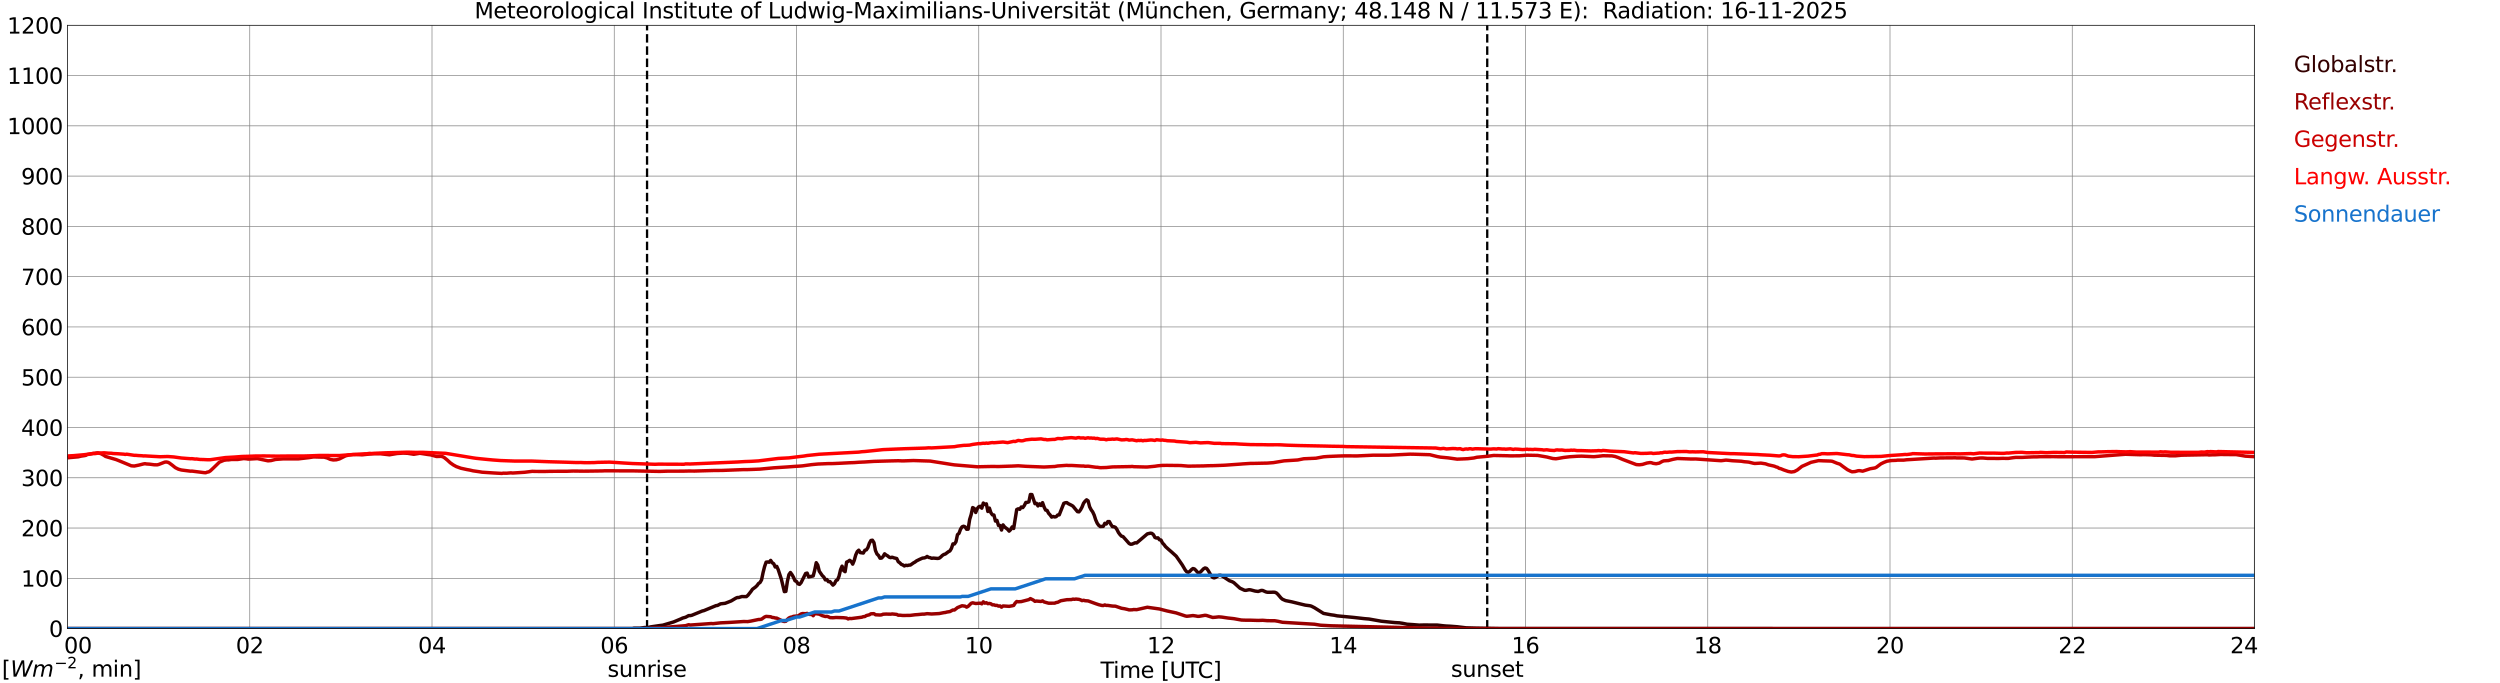 <?xml version="1.0" encoding="utf-8" standalone="no"?>
<!DOCTYPE svg PUBLIC "-//W3C//DTD SVG 1.1//EN"
  "http://www.w3.org/Graphics/SVG/1.1/DTD/svg11.dtd">
<svg xmlns:xlink="http://www.w3.org/1999/xlink" width="1085.4pt" height="296.64pt" viewBox="0 0 1085.4 296.64" xmlns="http://www.w3.org/2000/svg" version="1.1">
 <defs>
  <style type="text/css">*{stroke-linejoin: round; stroke-linecap: butt}</style>
 </defs>
 <g id="figure_1">
  <g id="patch_1">
   <path d="M 0 296.64 
L 1085.4 296.64 
L 1085.4 0 
L 0 0 
z
" style="fill: #ffffff"/>
  </g>
  <g id="axes_1">
   <g id="patch_2">
    <path d="M 29.306 272.909 
L 978.814 272.909 
L 978.814 10.976 
L 29.306 10.976 
z
" style="fill: #ffffff"/>
   </g>
   <g id="patch_3">
    <path d="M 978.814 272.909 
L 978.814 272.909 
L 978.814 10.976 
L 978.814 10.976 
z
" clip-path="url(#pfa226ce24e)" style="fill: #d3d3d3; opacity: 0.25; stroke: #d3d3d3; stroke-linejoin: miter"/>
   </g>
   <g id="matplotlib.axis_1">
    <g id="xtick_1">
     <g id="line2d_1">
      <path d="M 29.306 272.909 
L 29.306 10.976 
" clip-path="url(#pfa226ce24e)" style="fill: none; stroke: #808080; stroke-width: 0.3; stroke-linecap: square"/>
     </g>
     <g id="line2d_2"/>
     <g id="text_1">
      <!--    00 -->
      <g transform="translate(18.733 283.627) scale(0.095 -0.095)">
       <defs>
        <path id="DejaVuSans-20" transform="scale(0.016)"/>
        <path id="DejaVuSans-30" d="M 2034 4250 
Q 1547 4250 1301 3770 
Q 1056 3291 1056 2328 
Q 1056 1369 1301 889 
Q 1547 409 2034 409 
Q 2525 409 2770 889 
Q 3016 1369 3016 2328 
Q 3016 3291 2770 3770 
Q 2525 4250 2034 4250 
z
M 2034 4750 
Q 2819 4750 3233 4129 
Q 3647 3509 3647 2328 
Q 3647 1150 3233 529 
Q 2819 -91 2034 -91 
Q 1250 -91 836 529 
Q 422 1150 422 2328 
Q 422 3509 836 4129 
Q 1250 4750 2034 4750 
z
" transform="scale(0.016)"/>
       </defs>
       <use xlink:href="#DejaVuSans-20"/>
       <use xlink:href="#DejaVuSans-20" transform="translate(31.787 0)"/>
       <use xlink:href="#DejaVuSans-20" transform="translate(63.574 0)"/>
       <use xlink:href="#DejaVuSans-30" transform="translate(95.361 0)"/>
       <use xlink:href="#DejaVuSans-30" transform="translate(158.984 0)"/>
      </g>
     </g>
    </g>
    <g id="xtick_2">
     <g id="line2d_3">
      <path d="M 108.431 272.909 
L 108.431 10.976 
" clip-path="url(#pfa226ce24e)" style="fill: none; stroke: #808080; stroke-width: 0.3; stroke-linecap: square"/>
     </g>
     <g id="line2d_4"/>
     <g id="text_2">
      <!-- 02 -->
      <g transform="translate(102.387 283.627) scale(0.095 -0.095)">
       <defs>
        <path id="DejaVuSans-32" d="M 1228 531 
L 3431 531 
L 3431 0 
L 469 0 
L 469 531 
Q 828 903 1448 1529 
Q 2069 2156 2228 2338 
Q 2531 2678 2651 2914 
Q 2772 3150 2772 3378 
Q 2772 3750 2511 3984 
Q 2250 4219 1831 4219 
Q 1534 4219 1204 4116 
Q 875 4013 500 3803 
L 500 4441 
Q 881 4594 1212 4672 
Q 1544 4750 1819 4750 
Q 2544 4750 2975 4387 
Q 3406 4025 3406 3419 
Q 3406 3131 3298 2873 
Q 3191 2616 2906 2266 
Q 2828 2175 2409 1742 
Q 1991 1309 1228 531 
z
" transform="scale(0.016)"/>
       </defs>
       <use xlink:href="#DejaVuSans-30"/>
       <use xlink:href="#DejaVuSans-32" transform="translate(63.623 0)"/>
      </g>
     </g>
    </g>
    <g id="xtick_3">
     <g id="line2d_5">
      <path d="M 187.557 272.909 
L 187.557 10.976 
" clip-path="url(#pfa226ce24e)" style="fill: none; stroke: #808080; stroke-width: 0.3; stroke-linecap: square"/>
     </g>
     <g id="line2d_6"/>
     <g id="text_3">
      <!-- 04 -->
      <g transform="translate(181.513 283.627) scale(0.095 -0.095)">
       <defs>
        <path id="DejaVuSans-34" d="M 2419 4116 
L 825 1625 
L 2419 1625 
L 2419 4116 
z
M 2253 4666 
L 3047 4666 
L 3047 1625 
L 3713 1625 
L 3713 1100 
L 3047 1100 
L 3047 0 
L 2419 0 
L 2419 1100 
L 313 1100 
L 313 1709 
L 2253 4666 
z
" transform="scale(0.016)"/>
       </defs>
       <use xlink:href="#DejaVuSans-30"/>
       <use xlink:href="#DejaVuSans-34" transform="translate(63.623 0)"/>
      </g>
     </g>
    </g>
    <g id="xtick_4">
     <g id="line2d_7">
      <path d="M 266.683 272.909 
L 266.683 10.976 
" clip-path="url(#pfa226ce24e)" style="fill: none; stroke: #808080; stroke-width: 0.3; stroke-linecap: square"/>
     </g>
     <g id="line2d_8"/>
     <g id="text_4">
      <!-- 06 -->
      <g transform="translate(260.638 283.627) scale(0.095 -0.095)">
       <defs>
        <path id="DejaVuSans-36" d="M 2113 2584 
Q 1688 2584 1439 2293 
Q 1191 2003 1191 1497 
Q 1191 994 1439 701 
Q 1688 409 2113 409 
Q 2538 409 2786 701 
Q 3034 994 3034 1497 
Q 3034 2003 2786 2293 
Q 2538 2584 2113 2584 
z
M 3366 4563 
L 3366 3988 
Q 3128 4100 2886 4159 
Q 2644 4219 2406 4219 
Q 1781 4219 1451 3797 
Q 1122 3375 1075 2522 
Q 1259 2794 1537 2939 
Q 1816 3084 2150 3084 
Q 2853 3084 3261 2657 
Q 3669 2231 3669 1497 
Q 3669 778 3244 343 
Q 2819 -91 2113 -91 
Q 1303 -91 875 529 
Q 447 1150 447 2328 
Q 447 3434 972 4092 
Q 1497 4750 2381 4750 
Q 2619 4750 2861 4703 
Q 3103 4656 3366 4563 
z
" transform="scale(0.016)"/>
       </defs>
       <use xlink:href="#DejaVuSans-30"/>
       <use xlink:href="#DejaVuSans-36" transform="translate(63.623 0)"/>
      </g>
     </g>
    </g>
    <g id="xtick_5">
     <g id="line2d_9">
      <path d="M 345.808 272.909 
L 345.808 10.976 
" clip-path="url(#pfa226ce24e)" style="fill: none; stroke: #808080; stroke-width: 0.3; stroke-linecap: square"/>
     </g>
     <g id="line2d_10"/>
     <g id="text_5">
      <!-- 08 -->
      <g transform="translate(339.764 283.627) scale(0.095 -0.095)">
       <defs>
        <path id="DejaVuSans-38" d="M 2034 2216 
Q 1584 2216 1326 1975 
Q 1069 1734 1069 1313 
Q 1069 891 1326 650 
Q 1584 409 2034 409 
Q 2484 409 2743 651 
Q 3003 894 3003 1313 
Q 3003 1734 2745 1975 
Q 2488 2216 2034 2216 
z
M 1403 2484 
Q 997 2584 770 2862 
Q 544 3141 544 3541 
Q 544 4100 942 4425 
Q 1341 4750 2034 4750 
Q 2731 4750 3128 4425 
Q 3525 4100 3525 3541 
Q 3525 3141 3298 2862 
Q 3072 2584 2669 2484 
Q 3125 2378 3379 2068 
Q 3634 1759 3634 1313 
Q 3634 634 3220 271 
Q 2806 -91 2034 -91 
Q 1263 -91 848 271 
Q 434 634 434 1313 
Q 434 1759 690 2068 
Q 947 2378 1403 2484 
z
M 1172 3481 
Q 1172 3119 1398 2916 
Q 1625 2713 2034 2713 
Q 2441 2713 2670 2916 
Q 2900 3119 2900 3481 
Q 2900 3844 2670 4047 
Q 2441 4250 2034 4250 
Q 1625 4250 1398 4047 
Q 1172 3844 1172 3481 
z
" transform="scale(0.016)"/>
       </defs>
       <use xlink:href="#DejaVuSans-30"/>
       <use xlink:href="#DejaVuSans-38" transform="translate(63.623 0)"/>
      </g>
     </g>
    </g>
    <g id="xtick_6">
     <g id="line2d_11">
      <path d="M 424.934 272.909 
L 424.934 10.976 
" clip-path="url(#pfa226ce24e)" style="fill: none; stroke: #808080; stroke-width: 0.3; stroke-linecap: square"/>
     </g>
     <g id="line2d_12"/>
     <g id="text_6">
      <!-- 10 -->
      <g transform="translate(418.89 283.627) scale(0.095 -0.095)">
       <defs>
        <path id="DejaVuSans-31" d="M 794 531 
L 1825 531 
L 1825 4091 
L 703 3866 
L 703 4441 
L 1819 4666 
L 2450 4666 
L 2450 531 
L 3481 531 
L 3481 0 
L 794 0 
L 794 531 
z
" transform="scale(0.016)"/>
       </defs>
       <use xlink:href="#DejaVuSans-31"/>
       <use xlink:href="#DejaVuSans-30" transform="translate(63.623 0)"/>
      </g>
     </g>
    </g>
    <g id="xtick_7">
     <g id="line2d_13">
      <path d="M 504.06 272.909 
L 504.06 10.976 
" clip-path="url(#pfa226ce24e)" style="fill: none; stroke: #808080; stroke-width: 0.3; stroke-linecap: square"/>
     </g>
     <g id="line2d_14"/>
     <g id="text_7">
      <!-- 12 -->
      <g transform="translate(498.015 283.627) scale(0.095 -0.095)">
       <use xlink:href="#DejaVuSans-31"/>
       <use xlink:href="#DejaVuSans-32" transform="translate(63.623 0)"/>
      </g>
     </g>
    </g>
    <g id="xtick_8">
     <g id="line2d_15">
      <path d="M 583.185 272.909 
L 583.185 10.976 
" clip-path="url(#pfa226ce24e)" style="fill: none; stroke: #808080; stroke-width: 0.3; stroke-linecap: square"/>
     </g>
     <g id="line2d_16"/>
     <g id="text_8">
      <!-- 14 -->
      <g transform="translate(577.141 283.627) scale(0.095 -0.095)">
       <use xlink:href="#DejaVuSans-31"/>
       <use xlink:href="#DejaVuSans-34" transform="translate(63.623 0)"/>
      </g>
     </g>
    </g>
    <g id="xtick_9">
     <g id="line2d_17">
      <path d="M 662.311 272.909 
L 662.311 10.976 
" clip-path="url(#pfa226ce24e)" style="fill: none; stroke: #808080; stroke-width: 0.3; stroke-linecap: square"/>
     </g>
     <g id="line2d_18"/>
     <g id="text_9">
      <!-- 16 -->
      <g transform="translate(656.267 283.627) scale(0.095 -0.095)">
       <use xlink:href="#DejaVuSans-31"/>
       <use xlink:href="#DejaVuSans-36" transform="translate(63.623 0)"/>
      </g>
     </g>
    </g>
    <g id="xtick_10">
     <g id="line2d_19">
      <path d="M 741.437 272.909 
L 741.437 10.976 
" clip-path="url(#pfa226ce24e)" style="fill: none; stroke: #808080; stroke-width: 0.3; stroke-linecap: square"/>
     </g>
     <g id="line2d_20"/>
     <g id="text_10">
      <!-- 18 -->
      <g transform="translate(735.392 283.627) scale(0.095 -0.095)">
       <use xlink:href="#DejaVuSans-31"/>
       <use xlink:href="#DejaVuSans-38" transform="translate(63.623 0)"/>
      </g>
     </g>
    </g>
    <g id="xtick_11">
     <g id="line2d_21">
      <path d="M 820.562 272.909 
L 820.562 10.976 
" clip-path="url(#pfa226ce24e)" style="fill: none; stroke: #808080; stroke-width: 0.3; stroke-linecap: square"/>
     </g>
     <g id="line2d_22"/>
     <g id="text_11">
      <!-- 20 -->
      <g transform="translate(814.518 283.627) scale(0.095 -0.095)">
       <use xlink:href="#DejaVuSans-32"/>
       <use xlink:href="#DejaVuSans-30" transform="translate(63.623 0)"/>
      </g>
     </g>
    </g>
    <g id="xtick_12">
     <g id="line2d_23">
      <path d="M 899.688 272.909 
L 899.688 10.976 
" clip-path="url(#pfa226ce24e)" style="fill: none; stroke: #808080; stroke-width: 0.3; stroke-linecap: square"/>
     </g>
     <g id="line2d_24"/>
     <g id="text_12">
      <!-- 22 -->
      <g transform="translate(893.644 283.627) scale(0.095 -0.095)">
       <use xlink:href="#DejaVuSans-32"/>
       <use xlink:href="#DejaVuSans-32" transform="translate(63.623 0)"/>
      </g>
     </g>
    </g>
    <g id="xtick_13">
     <g id="line2d_25">
      <path d="M 978.814 272.909 
L 978.814 10.976 
" clip-path="url(#pfa226ce24e)" style="fill: none; stroke: #808080; stroke-width: 0.3; stroke-linecap: square"/>
     </g>
     <g id="line2d_26"/>
     <g id="text_13">
      <!-- 24    -->
      <g transform="translate(968.241 283.627) scale(0.095 -0.095)">
       <use xlink:href="#DejaVuSans-32"/>
       <use xlink:href="#DejaVuSans-34" transform="translate(63.623 0)"/>
       <use xlink:href="#DejaVuSans-20" transform="translate(127.246 0)"/>
       <use xlink:href="#DejaVuSans-20" transform="translate(159.033 0)"/>
       <use xlink:href="#DejaVuSans-20" transform="translate(190.82 0)"/>
      </g>
     </g>
    </g>
    <g id="text_14">
     <!-- Time [UTC] -->
     <g transform="translate(477.806 294.322) scale(0.095 -0.095)">
      <defs>
       <path id="DejaVuSans-54" d="M -19 4666 
L 3928 4666 
L 3928 4134 
L 2272 4134 
L 2272 0 
L 1638 0 
L 1638 4134 
L -19 4134 
L -19 4666 
z
" transform="scale(0.016)"/>
       <path id="DejaVuSans-69" d="M 603 3500 
L 1178 3500 
L 1178 0 
L 603 0 
L 603 3500 
z
M 603 4863 
L 1178 4863 
L 1178 4134 
L 603 4134 
L 603 4863 
z
" transform="scale(0.016)"/>
       <path id="DejaVuSans-6d" d="M 3328 2828 
Q 3544 3216 3844 3400 
Q 4144 3584 4550 3584 
Q 5097 3584 5394 3201 
Q 5691 2819 5691 2113 
L 5691 0 
L 5113 0 
L 5113 2094 
Q 5113 2597 4934 2840 
Q 4756 3084 4391 3084 
Q 3944 3084 3684 2787 
Q 3425 2491 3425 1978 
L 3425 0 
L 2847 0 
L 2847 2094 
Q 2847 2600 2669 2842 
Q 2491 3084 2119 3084 
Q 1678 3084 1418 2786 
Q 1159 2488 1159 1978 
L 1159 0 
L 581 0 
L 581 3500 
L 1159 3500 
L 1159 2956 
Q 1356 3278 1631 3431 
Q 1906 3584 2284 3584 
Q 2666 3584 2933 3390 
Q 3200 3197 3328 2828 
z
" transform="scale(0.016)"/>
       <path id="DejaVuSans-65" d="M 3597 1894 
L 3597 1613 
L 953 1613 
Q 991 1019 1311 708 
Q 1631 397 2203 397 
Q 2534 397 2845 478 
Q 3156 559 3463 722 
L 3463 178 
Q 3153 47 2828 -22 
Q 2503 -91 2169 -91 
Q 1331 -91 842 396 
Q 353 884 353 1716 
Q 353 2575 817 3079 
Q 1281 3584 2069 3584 
Q 2775 3584 3186 3129 
Q 3597 2675 3597 1894 
z
M 3022 2063 
Q 3016 2534 2758 2815 
Q 2500 3097 2075 3097 
Q 1594 3097 1305 2825 
Q 1016 2553 972 2059 
L 3022 2063 
z
" transform="scale(0.016)"/>
       <path id="DejaVuSans-5b" d="M 550 4863 
L 1875 4863 
L 1875 4416 
L 1125 4416 
L 1125 -397 
L 1875 -397 
L 1875 -844 
L 550 -844 
L 550 4863 
z
" transform="scale(0.016)"/>
       <path id="DejaVuSans-55" d="M 556 4666 
L 1191 4666 
L 1191 1831 
Q 1191 1081 1462 751 
Q 1734 422 2344 422 
Q 2950 422 3222 751 
Q 3494 1081 3494 1831 
L 3494 4666 
L 4128 4666 
L 4128 1753 
Q 4128 841 3676 375 
Q 3225 -91 2344 -91 
Q 1459 -91 1007 375 
Q 556 841 556 1753 
L 556 4666 
z
" transform="scale(0.016)"/>
       <path id="DejaVuSans-43" d="M 4122 4306 
L 4122 3641 
Q 3803 3938 3442 4084 
Q 3081 4231 2675 4231 
Q 1875 4231 1450 3742 
Q 1025 3253 1025 2328 
Q 1025 1406 1450 917 
Q 1875 428 2675 428 
Q 3081 428 3442 575 
Q 3803 722 4122 1019 
L 4122 359 
Q 3791 134 3420 21 
Q 3050 -91 2638 -91 
Q 1578 -91 968 557 
Q 359 1206 359 2328 
Q 359 3453 968 4101 
Q 1578 4750 2638 4750 
Q 3056 4750 3426 4639 
Q 3797 4528 4122 4306 
z
" transform="scale(0.016)"/>
       <path id="DejaVuSans-5d" d="M 1947 4863 
L 1947 -844 
L 622 -844 
L 622 -397 
L 1369 -397 
L 1369 4416 
L 622 4416 
L 622 4863 
L 1947 4863 
z
" transform="scale(0.016)"/>
      </defs>
      <use xlink:href="#DejaVuSans-54"/>
      <use xlink:href="#DejaVuSans-69" transform="translate(57.959 0)"/>
      <use xlink:href="#DejaVuSans-6d" transform="translate(85.742 0)"/>
      <use xlink:href="#DejaVuSans-65" transform="translate(183.154 0)"/>
      <use xlink:href="#DejaVuSans-20" transform="translate(244.678 0)"/>
      <use xlink:href="#DejaVuSans-5b" transform="translate(276.465 0)"/>
      <use xlink:href="#DejaVuSans-55" transform="translate(315.479 0)"/>
      <use xlink:href="#DejaVuSans-54" transform="translate(388.672 0)"/>
      <use xlink:href="#DejaVuSans-43" transform="translate(443.881 0)"/>
      <use xlink:href="#DejaVuSans-5d" transform="translate(513.705 0)"/>
     </g>
    </g>
   </g>
   <g id="matplotlib.axis_2">
    <g id="ytick_1">
     <g id="line2d_27">
      <path d="M 29.306 272.909 
L 978.814 272.909 
" clip-path="url(#pfa226ce24e)" style="fill: none; stroke: #808080; stroke-width: 0.3; stroke-linecap: square"/>
     </g>
     <g id="line2d_28"/>
     <g id="text_15">
      <!-- 0 -->
      <g transform="translate(21.261 276.518) scale(0.095 -0.095)">
       <use xlink:href="#DejaVuSans-30"/>
      </g>
     </g>
    </g>
    <g id="ytick_2">
     <g id="line2d_29">
      <path d="M 29.306 251.081 
L 978.814 251.081 
" clip-path="url(#pfa226ce24e)" style="fill: none; stroke: #808080; stroke-width: 0.3; stroke-linecap: square"/>
     </g>
     <g id="line2d_30"/>
     <g id="text_16">
      <!-- 100 -->
      <g transform="translate(9.173 254.69) scale(0.095 -0.095)">
       <use xlink:href="#DejaVuSans-31"/>
       <use xlink:href="#DejaVuSans-30" transform="translate(63.623 0)"/>
       <use xlink:href="#DejaVuSans-30" transform="translate(127.246 0)"/>
      </g>
     </g>
    </g>
    <g id="ytick_3">
     <g id="line2d_31">
      <path d="M 29.306 229.253 
L 978.814 229.253 
" clip-path="url(#pfa226ce24e)" style="fill: none; stroke: #808080; stroke-width: 0.3; stroke-linecap: square"/>
     </g>
     <g id="line2d_32"/>
     <g id="text_17">
      <!-- 200 -->
      <g transform="translate(9.173 232.863) scale(0.095 -0.095)">
       <use xlink:href="#DejaVuSans-32"/>
       <use xlink:href="#DejaVuSans-30" transform="translate(63.623 0)"/>
       <use xlink:href="#DejaVuSans-30" transform="translate(127.246 0)"/>
      </g>
     </g>
    </g>
    <g id="ytick_4">
     <g id="line2d_33">
      <path d="M 29.306 207.426 
L 978.814 207.426 
" clip-path="url(#pfa226ce24e)" style="fill: none; stroke: #808080; stroke-width: 0.3; stroke-linecap: square"/>
     </g>
     <g id="line2d_34"/>
     <g id="text_18">
      <!-- 300 -->
      <g transform="translate(9.173 211.035) scale(0.095 -0.095)">
       <defs>
        <path id="DejaVuSans-33" d="M 2597 2516 
Q 3050 2419 3304 2112 
Q 3559 1806 3559 1356 
Q 3559 666 3084 287 
Q 2609 -91 1734 -91 
Q 1441 -91 1130 -33 
Q 819 25 488 141 
L 488 750 
Q 750 597 1062 519 
Q 1375 441 1716 441 
Q 2309 441 2620 675 
Q 2931 909 2931 1356 
Q 2931 1769 2642 2001 
Q 2353 2234 1838 2234 
L 1294 2234 
L 1294 2753 
L 1863 2753 
Q 2328 2753 2575 2939 
Q 2822 3125 2822 3475 
Q 2822 3834 2567 4026 
Q 2313 4219 1838 4219 
Q 1578 4219 1281 4162 
Q 984 4106 628 3988 
L 628 4550 
Q 988 4650 1302 4700 
Q 1616 4750 1894 4750 
Q 2613 4750 3031 4423 
Q 3450 4097 3450 3541 
Q 3450 3153 3228 2886 
Q 3006 2619 2597 2516 
z
" transform="scale(0.016)"/>
       </defs>
       <use xlink:href="#DejaVuSans-33"/>
       <use xlink:href="#DejaVuSans-30" transform="translate(63.623 0)"/>
       <use xlink:href="#DejaVuSans-30" transform="translate(127.246 0)"/>
      </g>
     </g>
    </g>
    <g id="ytick_5">
     <g id="line2d_35">
      <path d="M 29.306 185.598 
L 978.814 185.598 
" clip-path="url(#pfa226ce24e)" style="fill: none; stroke: #808080; stroke-width: 0.3; stroke-linecap: square"/>
     </g>
     <g id="line2d_36"/>
     <g id="text_19">
      <!-- 400 -->
      <g transform="translate(9.173 189.207) scale(0.095 -0.095)">
       <use xlink:href="#DejaVuSans-34"/>
       <use xlink:href="#DejaVuSans-30" transform="translate(63.623 0)"/>
       <use xlink:href="#DejaVuSans-30" transform="translate(127.246 0)"/>
      </g>
     </g>
    </g>
    <g id="ytick_6">
     <g id="line2d_37">
      <path d="M 29.306 163.77 
L 978.814 163.77 
" clip-path="url(#pfa226ce24e)" style="fill: none; stroke: #808080; stroke-width: 0.3; stroke-linecap: square"/>
     </g>
     <g id="line2d_38"/>
     <g id="text_20">
      <!-- 500 -->
      <g transform="translate(9.173 167.379) scale(0.095 -0.095)">
       <defs>
        <path id="DejaVuSans-35" d="M 691 4666 
L 3169 4666 
L 3169 4134 
L 1269 4134 
L 1269 2991 
Q 1406 3038 1543 3061 
Q 1681 3084 1819 3084 
Q 2600 3084 3056 2656 
Q 3513 2228 3513 1497 
Q 3513 744 3044 326 
Q 2575 -91 1722 -91 
Q 1428 -91 1123 -41 
Q 819 9 494 109 
L 494 744 
Q 775 591 1075 516 
Q 1375 441 1709 441 
Q 2250 441 2565 725 
Q 2881 1009 2881 1497 
Q 2881 1984 2565 2268 
Q 2250 2553 1709 2553 
Q 1456 2553 1204 2497 
Q 953 2441 691 2322 
L 691 4666 
z
" transform="scale(0.016)"/>
       </defs>
       <use xlink:href="#DejaVuSans-35"/>
       <use xlink:href="#DejaVuSans-30" transform="translate(63.623 0)"/>
       <use xlink:href="#DejaVuSans-30" transform="translate(127.246 0)"/>
      </g>
     </g>
    </g>
    <g id="ytick_7">
     <g id="line2d_39">
      <path d="M 29.306 141.942 
L 978.814 141.942 
" clip-path="url(#pfa226ce24e)" style="fill: none; stroke: #808080; stroke-width: 0.3; stroke-linecap: square"/>
     </g>
     <g id="line2d_40"/>
     <g id="text_21">
      <!-- 600 -->
      <g transform="translate(9.173 145.551) scale(0.095 -0.095)">
       <use xlink:href="#DejaVuSans-36"/>
       <use xlink:href="#DejaVuSans-30" transform="translate(63.623 0)"/>
       <use xlink:href="#DejaVuSans-30" transform="translate(127.246 0)"/>
      </g>
     </g>
    </g>
    <g id="ytick_8">
     <g id="line2d_41">
      <path d="M 29.306 120.114 
L 978.814 120.114 
" clip-path="url(#pfa226ce24e)" style="fill: none; stroke: #808080; stroke-width: 0.3; stroke-linecap: square"/>
     </g>
     <g id="line2d_42"/>
     <g id="text_22">
      <!-- 700 -->
      <g transform="translate(9.173 123.724) scale(0.095 -0.095)">
       <defs>
        <path id="DejaVuSans-37" d="M 525 4666 
L 3525 4666 
L 3525 4397 
L 1831 0 
L 1172 0 
L 2766 4134 
L 525 4134 
L 525 4666 
z
" transform="scale(0.016)"/>
       </defs>
       <use xlink:href="#DejaVuSans-37"/>
       <use xlink:href="#DejaVuSans-30" transform="translate(63.623 0)"/>
       <use xlink:href="#DejaVuSans-30" transform="translate(127.246 0)"/>
      </g>
     </g>
    </g>
    <g id="ytick_9">
     <g id="line2d_43">
      <path d="M 29.306 98.287 
L 978.814 98.287 
" clip-path="url(#pfa226ce24e)" style="fill: none; stroke: #808080; stroke-width: 0.3; stroke-linecap: square"/>
     </g>
     <g id="line2d_44"/>
     <g id="text_23">
      <!-- 800 -->
      <g transform="translate(9.173 101.896) scale(0.095 -0.095)">
       <use xlink:href="#DejaVuSans-38"/>
       <use xlink:href="#DejaVuSans-30" transform="translate(63.623 0)"/>
       <use xlink:href="#DejaVuSans-30" transform="translate(127.246 0)"/>
      </g>
     </g>
    </g>
    <g id="ytick_10">
     <g id="line2d_45">
      <path d="M 29.306 76.459 
L 978.814 76.459 
" clip-path="url(#pfa226ce24e)" style="fill: none; stroke: #808080; stroke-width: 0.3; stroke-linecap: square"/>
     </g>
     <g id="line2d_46"/>
     <g id="text_24">
      <!-- 900 -->
      <g transform="translate(9.173 80.068) scale(0.095 -0.095)">
       <defs>
        <path id="DejaVuSans-39" d="M 703 97 
L 703 672 
Q 941 559 1184 500 
Q 1428 441 1663 441 
Q 2288 441 2617 861 
Q 2947 1281 2994 2138 
Q 2813 1869 2534 1725 
Q 2256 1581 1919 1581 
Q 1219 1581 811 2004 
Q 403 2428 403 3163 
Q 403 3881 828 4315 
Q 1253 4750 1959 4750 
Q 2769 4750 3195 4129 
Q 3622 3509 3622 2328 
Q 3622 1225 3098 567 
Q 2575 -91 1691 -91 
Q 1453 -91 1209 -44 
Q 966 3 703 97 
z
M 1959 2075 
Q 2384 2075 2632 2365 
Q 2881 2656 2881 3163 
Q 2881 3666 2632 3958 
Q 2384 4250 1959 4250 
Q 1534 4250 1286 3958 
Q 1038 3666 1038 3163 
Q 1038 2656 1286 2365 
Q 1534 2075 1959 2075 
z
" transform="scale(0.016)"/>
       </defs>
       <use xlink:href="#DejaVuSans-39"/>
       <use xlink:href="#DejaVuSans-30" transform="translate(63.623 0)"/>
       <use xlink:href="#DejaVuSans-30" transform="translate(127.246 0)"/>
      </g>
     </g>
    </g>
    <g id="ytick_11">
     <g id="line2d_47">
      <path d="M 29.306 54.631 
L 978.814 54.631 
" clip-path="url(#pfa226ce24e)" style="fill: none; stroke: #808080; stroke-width: 0.3; stroke-linecap: square"/>
     </g>
     <g id="line2d_48"/>
     <g id="text_25">
      <!-- 1000 -->
      <g transform="translate(3.128 58.24) scale(0.095 -0.095)">
       <use xlink:href="#DejaVuSans-31"/>
       <use xlink:href="#DejaVuSans-30" transform="translate(63.623 0)"/>
       <use xlink:href="#DejaVuSans-30" transform="translate(127.246 0)"/>
       <use xlink:href="#DejaVuSans-30" transform="translate(190.869 0)"/>
      </g>
     </g>
    </g>
    <g id="ytick_12">
     <g id="line2d_49">
      <path d="M 29.306 32.803 
L 978.814 32.803 
" clip-path="url(#pfa226ce24e)" style="fill: none; stroke: #808080; stroke-width: 0.3; stroke-linecap: square"/>
     </g>
     <g id="line2d_50"/>
     <g id="text_26">
      <!-- 1100 -->
      <g transform="translate(3.128 36.413) scale(0.095 -0.095)">
       <use xlink:href="#DejaVuSans-31"/>
       <use xlink:href="#DejaVuSans-31" transform="translate(63.623 0)"/>
       <use xlink:href="#DejaVuSans-30" transform="translate(127.246 0)"/>
       <use xlink:href="#DejaVuSans-30" transform="translate(190.869 0)"/>
      </g>
     </g>
    </g>
    <g id="ytick_13">
     <g id="line2d_51">
      <path d="M 29.306 10.976 
L 978.814 10.976 
" clip-path="url(#pfa226ce24e)" style="fill: none; stroke: #808080; stroke-width: 0.3; stroke-linecap: square"/>
     </g>
     <g id="line2d_52"/>
     <g id="text_27">
      <!-- 1200 -->
      <g transform="translate(3.128 14.585) scale(0.095 -0.095)">
       <use xlink:href="#DejaVuSans-31"/>
       <use xlink:href="#DejaVuSans-32" transform="translate(63.623 0)"/>
       <use xlink:href="#DejaVuSans-30" transform="translate(127.246 0)"/>
       <use xlink:href="#DejaVuSans-30" transform="translate(190.869 0)"/>
      </g>
     </g>
    </g>
   </g>
   <g id="line2d_53">
    <path d="M 280.925 272.909 
L 280.925 10.976 
" clip-path="url(#pfa226ce24e)" style="fill: none; stroke-dasharray: 3.7,1.6; stroke-dashoffset: 0; stroke: #000000"/>
   </g>
   <g id="line2d_54">
    <path d="M 645.695 272.909 
L 645.695 10.976 
" clip-path="url(#pfa226ce24e)" style="fill: none; stroke-dasharray: 3.7,1.6; stroke-dashoffset: 0; stroke: #000000"/>
   </g>
   <g id="line2d_55">
    <path d="M 29.306 272.909 
L 274.595 272.909 
L 275.255 272.728 
L 276.573 272.745 
L 277.892 272.728 
L 279.87 272.437 
L 281.189 272.455 
L 282.508 272.164 
L 286.464 271.586 
L 287.783 271.422 
L 292.399 270.045 
L 295.696 268.67 
L 296.355 268.342 
L 297.674 267.98 
L 298.992 267.275 
L 299.652 267.275 
L 300.311 267.148 
L 304.927 265.265 
L 305.586 265.118 
L 310.861 262.944 
L 311.521 262.855 
L 312.839 262.165 
L 314.818 261.932 
L 316.136 261.423 
L 317.455 260.899 
L 319.433 259.72 
L 320.093 259.43 
L 320.752 259.413 
L 322.071 258.996 
L 324.049 259.033 
L 324.708 258.47 
L 326.027 256.804 
L 326.686 255.844 
L 328.005 254.866 
L 328.665 254.233 
L 329.324 253.327 
L 329.983 252.891 
L 330.643 251.732 
L 331.302 248.562 
L 331.961 245.954 
L 332.621 244.07 
L 333.28 243.978 
L 333.94 244.087 
L 334.599 243.308 
L 335.258 244.323 
L 335.918 244.74 
L 336.577 246.172 
L 337.236 245.899 
L 337.896 247.386 
L 339.215 251.389 
L 340.533 256.859 
L 341.193 256.75 
L 341.852 252.402 
L 342.512 249.485 
L 343.171 248.562 
L 343.83 249.451 
L 344.49 250.61 
L 345.149 252.131 
L 345.808 252.439 
L 346.468 253.471 
L 347.127 253.707 
L 347.787 252.982 
L 349.765 248.996 
L 350.424 248.815 
L 351.083 250.483 
L 353.062 250.049 
L 353.721 247.493 
L 354.38 244.306 
L 355.04 245.338 
L 355.699 248.001 
L 357.018 249.92 
L 357.677 250.538 
L 358.337 251.769 
L 358.996 251.605 
L 359.655 252.528 
L 360.315 252.476 
L 361.634 254.032 
L 362.293 253.434 
L 362.952 252.076 
L 363.612 251.751 
L 364.271 250.193 
L 364.93 247.366 
L 365.59 245.81 
L 366.249 247.728 
L 366.909 248.2 
L 367.568 244.053 
L 368.227 243.745 
L 368.887 243.273 
L 369.546 243.745 
L 370.206 244.921 
L 370.865 243.328 
L 371.524 240.955 
L 372.184 239.486 
L 372.843 238.871 
L 373.502 239.923 
L 374.821 240.104 
L 375.481 238.908 
L 376.14 238.727 
L 376.799 237.749 
L 377.459 235.845 
L 378.118 234.651 
L 378.777 234.542 
L 379.437 235.592 
L 380.096 239.034 
L 380.756 240.538 
L 381.415 241.154 
L 382.074 242.35 
L 382.734 242.295 
L 383.393 241.625 
L 384.053 240.447 
L 384.712 240.973 
L 385.371 241.335 
L 386.031 241.896 
L 386.69 242.114 
L 387.349 241.913 
L 388.009 242.169 
L 389.328 242.494 
L 389.987 243.871 
L 390.646 244.341 
L 391.306 245.011 
L 391.965 245.266 
L 392.624 245.718 
L 393.284 245.41 
L 393.943 245.537 
L 394.603 245.356 
L 395.262 245.321 
L 396.581 244.395 
L 397.24 244.033 
L 397.899 243.526 
L 399.218 242.874 
L 400.537 242.295 
L 401.196 242.241 
L 401.856 242.06 
L 402.515 241.588 
L 403.175 242.005 
L 403.834 242.114 
L 404.493 242.402 
L 405.153 242.295 
L 407.131 242.457 
L 407.79 242.33 
L 408.45 241.824 
L 409.109 241.171 
L 409.768 240.737 
L 410.428 240.538 
L 411.746 239.541 
L 412.406 239.198 
L 413.065 238.111 
L 413.725 236.136 
L 414.384 236.173 
L 415.043 235.195 
L 415.703 232.115 
L 416.362 231.554 
L 417.022 229.76 
L 417.681 228.727 
L 418.34 228.474 
L 419 228.727 
L 419.659 229.777 
L 420.318 229.76 
L 420.978 225.558 
L 421.637 223.419 
L 422.297 220.376 
L 422.956 220.738 
L 423.615 222.495 
L 424.275 220.847 
L 424.934 220.014 
L 425.593 219.797 
L 426.253 220.629 
L 426.912 218.403 
L 427.572 219.018 
L 428.231 218.745 
L 428.89 222.061 
L 429.55 220.594 
L 430.209 222.605 
L 430.869 223.528 
L 431.528 223.62 
L 432.187 226.228 
L 432.847 225.955 
L 433.506 228.129 
L 434.165 228.147 
L 434.825 230.122 
L 435.484 227.893 
L 436.144 228.782 
L 437.462 229.797 
L 438.122 230.594 
L 438.781 229.941 
L 439.44 228.764 
L 440.1 229.434 
L 441.419 221.227 
L 442.078 220.902 
L 442.737 221.118 
L 443.397 220.123 
L 444.056 220.376 
L 444.716 219.47 
L 445.375 218.147 
L 446.034 218.112 
L 446.694 217.877 
L 447.353 214.688 
L 448.012 214.725 
L 449.331 218.673 
L 449.991 218.51 
L 450.65 219.651 
L 451.309 218.745 
L 451.969 219.453 
L 452.628 218.239 
L 453.287 220.086 
L 453.947 221.445 
L 454.606 221.609 
L 455.266 222.858 
L 455.925 223.582 
L 456.584 224.506 
L 457.244 224.235 
L 457.903 224.451 
L 458.563 224.307 
L 459.222 223.6 
L 459.881 223.528 
L 461.859 218.529 
L 462.519 218.276 
L 463.178 218.222 
L 463.838 218.691 
L 465.156 219.343 
L 465.816 219.743 
L 467.794 222.133 
L 468.453 222.225 
L 469.113 221.373 
L 469.772 220.16 
L 470.431 218.492 
L 471.091 217.623 
L 471.75 217.008 
L 472.409 217.46 
L 473.069 220.033 
L 473.728 221.319 
L 474.388 222.225 
L 475.047 223.637 
L 475.706 225.684 
L 476.366 227.169 
L 477.025 228.092 
L 477.685 228.601 
L 479.003 228.529 
L 479.663 227.206 
L 480.322 227.496 
L 480.981 226.444 
L 481.641 226.444 
L 482.3 227.677 
L 482.96 228.636 
L 483.619 228.69 
L 484.278 228.963 
L 484.938 229.904 
L 485.597 231.209 
L 486.256 232.095 
L 486.916 232.785 
L 487.575 232.966 
L 490.213 235.954 
L 490.872 236.299 
L 491.532 236.227 
L 492.85 235.647 
L 493.51 235.719 
L 498.125 231.787 
L 499.444 231.48 
L 500.103 231.571 
L 500.763 232.132 
L 501.422 233.346 
L 502.082 233.599 
L 502.741 233.51 
L 503.4 234.344 
L 504.06 234.47 
L 504.719 235.756 
L 505.379 236.443 
L 506.038 237.332 
L 507.357 238.528 
L 508.675 239.667 
L 510.654 241.462 
L 511.972 243.345 
L 513.291 245.266 
L 514.61 247.512 
L 515.269 248.291 
L 515.929 248.453 
L 516.588 248.056 
L 517.247 247.348 
L 517.907 246.842 
L 518.566 247.004 
L 519.226 247.639 
L 519.885 248.436 
L 520.544 248.689 
L 521.204 248.344 
L 522.522 246.949 
L 523.182 246.587 
L 523.841 246.768 
L 524.501 247.621 
L 525.819 249.885 
L 526.479 250.682 
L 527.138 250.9 
L 527.797 250.664 
L 529.116 249.813 
L 529.776 249.739 
L 530.435 249.939 
L 531.754 250.808 
L 533.732 252.113 
L 535.051 252.602 
L 535.71 252.982 
L 538.348 255.372 
L 540.326 256.278 
L 540.985 256.298 
L 542.304 256.025 
L 542.963 256.097 
L 544.941 256.623 
L 546.26 256.787 
L 547.579 256.333 
L 548.238 256.37 
L 549.557 256.968 
L 550.216 257.13 
L 551.535 257.149 
L 552.854 257.095 
L 553.513 257.149 
L 554.173 257.437 
L 554.832 258.055 
L 556.151 259.611 
L 556.81 260.174 
L 558.129 260.753 
L 560.766 261.279 
L 564.063 262.093 
L 566.701 262.728 
L 568.679 262.982 
L 569.338 263.163 
L 570.657 263.833 
L 574.613 266.315 
L 577.91 266.93 
L 579.229 267.111 
L 580.548 267.382 
L 587.801 268.072 
L 592.417 268.596 
L 594.395 268.759 
L 599.67 269.702 
L 605.604 270.3 
L 607.582 270.407 
L 608.901 270.608 
L 610.879 271.005 
L 613.517 271.187 
L 616.154 271.405 
L 618.133 271.35 
L 624.067 271.385 
L 626.705 271.695 
L 628.023 271.802 
L 629.342 271.857 
L 632.639 272.11 
L 636.595 272.581 
L 640.552 272.691 
L 651.761 272.889 
L 978.154 272.909 
L 978.154 272.909 
" clip-path="url(#pfa226ce24e)" style="fill: none; stroke: #330000; stroke-width: 1.5; stroke-linecap: square"/>
   </g>
   <g id="line2d_56">
    <path d="M 29.306 272.909 
L 281.849 272.909 
L 282.508 272.704 
L 286.464 272.533 
L 287.124 272.618 
L 288.442 272.533 
L 289.102 272.346 
L 297.674 271.645 
L 298.992 271.217 
L 299.652 271.37 
L 308.883 270.704 
L 309.543 270.772 
L 312.839 270.414 
L 316.796 270.226 
L 322.73 269.849 
L 324.708 269.866 
L 326.027 269.646 
L 327.346 269.371 
L 329.324 268.96 
L 329.983 268.943 
L 330.643 268.807 
L 331.961 267.867 
L 332.621 267.611 
L 334.599 267.764 
L 335.258 268.072 
L 335.918 268.124 
L 336.577 268.312 
L 337.236 268.362 
L 339.874 269.678 
L 340.533 269.833 
L 341.193 269.731 
L 341.852 268.91 
L 342.512 268.312 
L 343.171 268.004 
L 343.83 267.884 
L 344.49 267.594 
L 345.808 267.456 
L 346.468 267.423 
L 347.787 266.55 
L 348.446 266.38 
L 349.765 266.448 
L 350.424 266.312 
L 351.083 266.67 
L 351.743 266.773 
L 352.402 266.688 
L 353.062 267.321 
L 353.721 266.43 
L 354.38 266.448 
L 355.699 266.653 
L 357.018 267.303 
L 358.337 267.661 
L 358.996 267.594 
L 359.655 267.781 
L 360.315 268.139 
L 361.634 268.209 
L 362.952 268.089 
L 366.249 268.192 
L 367.568 268.345 
L 368.227 268.722 
L 368.887 268.5 
L 369.546 268.567 
L 374.162 267.969 
L 374.821 267.729 
L 375.481 267.679 
L 376.14 267.251 
L 377.459 266.911 
L 378.118 266.483 
L 379.437 266.43 
L 380.096 266.911 
L 382.074 267.013 
L 382.734 266.943 
L 383.393 266.67 
L 384.712 266.603 
L 386.69 266.653 
L 387.349 266.55 
L 389.328 266.756 
L 389.987 267.116 
L 390.646 267.081 
L 391.965 267.218 
L 395.262 267.166 
L 397.24 266.911 
L 398.559 266.823 
L 400.537 266.618 
L 401.196 266.636 
L 402.515 266.43 
L 404.493 266.568 
L 407.79 266.38 
L 409.768 265.987 
L 410.428 265.917 
L 411.087 265.73 
L 412.406 265.524 
L 413.725 264.824 
L 414.384 264.841 
L 415.703 263.798 
L 417.022 263.252 
L 417.681 262.995 
L 419 263.182 
L 419.659 263.593 
L 420.318 263.252 
L 421.637 261.936 
L 422.297 261.713 
L 423.615 262.021 
L 425.593 261.866 
L 426.253 262.159 
L 426.912 261.286 
L 427.572 261.866 
L 428.231 261.678 
L 428.89 262.089 
L 429.55 261.986 
L 430.209 262.141 
L 430.869 262.619 
L 431.528 262.584 
L 432.187 262.859 
L 432.847 262.807 
L 433.506 263.167 
L 434.165 263.064 
L 434.825 263.61 
L 435.484 263.08 
L 438.122 263.252 
L 439.44 263.012 
L 440.1 262.859 
L 440.759 261.833 
L 441.419 261.15 
L 442.078 261.268 
L 443.397 261.183 
L 446.694 260.329 
L 447.353 259.884 
L 448.672 260.552 
L 449.331 261.08 
L 449.991 260.945 
L 451.969 261.133 
L 452.628 260.875 
L 453.287 261.338 
L 455.266 261.884 
L 457.903 261.866 
L 458.563 261.593 
L 459.222 261.491 
L 460.541 260.825 
L 463.178 260.362 
L 465.156 260.312 
L 465.816 260.107 
L 466.475 260.192 
L 467.134 260.089 
L 468.453 260.227 
L 469.113 260.432 
L 469.772 260.773 
L 470.431 260.602 
L 471.091 260.807 
L 472.409 260.893 
L 475.706 262.089 
L 477.025 262.534 
L 478.344 262.859 
L 479.003 262.91 
L 479.663 262.637 
L 480.322 262.859 
L 480.981 262.842 
L 482.96 263.132 
L 484.278 263.182 
L 485.597 263.628 
L 486.916 264.088 
L 488.235 264.293 
L 489.553 264.601 
L 490.213 264.791 
L 491.532 264.756 
L 492.191 264.636 
L 493.51 264.688 
L 498.125 263.645 
L 503.4 264.396 
L 506.697 265.252 
L 510.654 266.107 
L 514.61 267.423 
L 515.269 267.559 
L 516.588 267.423 
L 517.907 267.251 
L 519.226 267.439 
L 519.885 267.576 
L 520.544 267.594 
L 523.182 267.131 
L 523.841 267.218 
L 526.479 268.072 
L 527.797 267.969 
L 529.116 267.816 
L 530.435 267.919 
L 533.073 268.312 
L 535.71 268.602 
L 539.007 269.2 
L 540.985 269.268 
L 542.963 269.268 
L 546.26 269.371 
L 548.238 269.303 
L 550.216 269.473 
L 553.513 269.508 
L 554.832 269.731 
L 556.81 270.174 
L 558.788 270.294 
L 570.657 271.012 
L 573.295 271.44 
L 577.91 271.695 
L 620.111 272.704 
L 623.408 272.686 
L 626.045 272.789 
L 627.364 272.789 
L 629.342 272.806 
L 633.298 272.806 
L 634.617 272.909 
L 978.154 272.909 
L 978.154 272.909 
" clip-path="url(#pfa226ce24e)" style="fill: none; stroke: #990000; stroke-width: 1.5; stroke-linecap: square"/>
   </g>
   <g id="line2d_57">
    <path d="M 29.306 198.764 
L 30.625 198.631 
L 33.921 198.341 
L 35.24 198.024 
L 36.559 197.832 
L 37.218 197.703 
L 37.878 197.348 
L 41.834 196.658 
L 42.493 196.597 
L 43.812 196.966 
L 45.131 197.693 
L 45.79 198.16 
L 47.109 198.561 
L 50.406 199.528 
L 51.725 200.052 
L 57 202.235 
L 58.319 202.331 
L 60.297 201.929 
L 62.275 201.427 
L 62.934 201.318 
L 63.594 201.432 
L 64.912 201.519 
L 66.89 201.783 
L 68.209 201.818 
L 68.869 201.667 
L 71.506 200.644 
L 72.166 200.578 
L 72.825 200.683 
L 73.484 200.989 
L 74.803 201.971 
L 76.122 203.036 
L 77.441 203.695 
L 78.759 204.06 
L 82.716 204.566 
L 83.375 204.538 
L 88.65 205.206 
L 89.309 205.241 
L 89.969 204.981 
L 90.628 204.863 
L 91.288 204.453 
L 92.606 203.219 
L 95.244 200.659 
L 97.222 199.845 
L 98.541 199.648 
L 99.2 199.668 
L 100.519 199.474 
L 103.156 199.489 
L 105.794 199.096 
L 107.113 199.201 
L 107.772 199.321 
L 109.091 199.26 
L 111.728 199.107 
L 115.025 199.795 
L 116.344 200.076 
L 117.663 199.963 
L 119.641 199.467 
L 122.938 199.223 
L 129.532 199.227 
L 134.147 198.679 
L 136.125 198.371 
L 139.422 198.463 
L 140.741 198.483 
L 142.06 198.83 
L 143.379 199.432 
L 144.697 199.696 
L 146.016 199.618 
L 147.335 199.262 
L 149.972 197.93 
L 151.291 197.592 
L 153.269 197.35 
L 155.907 197.407 
L 157.226 197.466 
L 159.863 197.19 
L 161.841 197.042 
L 165.138 197.007 
L 169.094 197.457 
L 172.391 196.894 
L 175.029 196.726 
L 177.007 196.811 
L 179.645 197.239 
L 182.282 196.793 
L 184.26 197.092 
L 185.579 197.304 
L 186.898 197.47 
L 189.535 198.195 
L 191.513 198.125 
L 192.173 198.288 
L 192.832 198.625 
L 194.151 199.698 
L 195.47 200.914 
L 196.788 201.842 
L 198.107 202.569 
L 200.085 203.289 
L 202.723 203.865 
L 204.042 204.101 
L 205.36 204.413 
L 207.998 204.795 
L 209.317 205.011 
L 214.592 205.361 
L 217.889 205.537 
L 218.548 205.424 
L 219.867 205.459 
L 221.845 205.284 
L 222.504 205.376 
L 227.779 205.042 
L 231.076 204.634 
L 232.395 204.675 
L 236.351 204.697 
L 238.989 204.627 
L 246.242 204.599 
L 248.88 204.501 
L 253.495 204.564 
L 255.473 204.54 
L 261.408 204.455 
L 262.726 204.394 
L 264.705 204.407 
L 275.255 204.442 
L 286.464 204.671 
L 289.761 204.56 
L 293.058 204.562 
L 296.355 204.555 
L 298.992 204.494 
L 301.63 204.509 
L 303.608 204.448 
L 310.202 204.256 
L 313.499 204.241 
L 322.73 203.883 
L 324.708 203.872 
L 329.983 203.669 
L 335.918 203.108 
L 339.874 202.855 
L 341.852 202.728 
L 345.149 202.482 
L 347.127 202.366 
L 348.446 202.257 
L 352.402 201.722 
L 355.04 201.471 
L 359.655 201.274 
L 361.634 201.264 
L 364.93 201.115 
L 368.887 200.91 
L 370.865 200.842 
L 372.843 200.692 
L 375.481 200.574 
L 379.437 200.314 
L 386.031 200.124 
L 389.987 200.032 
L 391.965 200.107 
L 396.581 199.945 
L 403.834 200.179 
L 411.087 201.325 
L 413.065 201.646 
L 414.384 201.833 
L 424.275 202.658 
L 430.869 202.512 
L 433.506 202.554 
L 438.122 202.396 
L 439.44 202.357 
L 442.078 202.231 
L 445.375 202.455 
L 453.287 202.765 
L 457.244 202.562 
L 457.903 202.54 
L 459.222 202.303 
L 463.178 202.028 
L 463.838 202.102 
L 465.156 202.073 
L 469.772 202.333 
L 470.431 202.307 
L 471.091 202.451 
L 472.409 202.388 
L 475.706 202.848 
L 476.366 202.866 
L 477.685 203.053 
L 480.322 202.975 
L 482.96 202.717 
L 490.872 202.571 
L 491.532 202.501 
L 492.191 202.617 
L 496.807 202.741 
L 498.125 202.746 
L 501.422 202.427 
L 502.741 202.224 
L 504.719 202.054 
L 506.697 202.038 
L 512.632 202.11 
L 515.929 202.383 
L 522.522 202.283 
L 524.501 202.202 
L 527.138 202.154 
L 529.776 202.056 
L 531.754 201.975 
L 538.348 201.506 
L 539.666 201.401 
L 542.963 201.189 
L 544.941 201.174 
L 548.238 201.095 
L 550.216 201.056 
L 552.854 200.855 
L 557.47 200.089 
L 563.404 199.709 
L 566.042 199.177 
L 571.317 198.937 
L 572.635 198.69 
L 574.613 198.326 
L 576.592 198.181 
L 581.207 197.985 
L 583.845 197.909 
L 589.12 197.948 
L 596.373 197.616 
L 599.67 197.638 
L 602.967 197.629 
L 612.198 197.175 
L 614.176 197.212 
L 620.77 197.417 
L 622.748 197.909 
L 624.067 198.234 
L 625.386 198.472 
L 628.683 198.784 
L 632.639 199.341 
L 635.936 199.207 
L 637.255 199.142 
L 639.892 198.838 
L 641.211 198.52 
L 645.827 198.096 
L 648.464 197.743 
L 654.399 197.865 
L 655.717 197.92 
L 659.674 197.889 
L 662.97 197.625 
L 667.586 197.723 
L 671.542 198.408 
L 674.18 199.065 
L 675.499 199.181 
L 676.817 198.98 
L 678.796 198.618 
L 681.433 198.304 
L 684.73 198.09 
L 686.708 198.035 
L 691.983 198.282 
L 693.961 198.096 
L 695.939 197.858 
L 699.896 197.933 
L 701.215 198.184 
L 702.533 198.635 
L 704.511 199.469 
L 710.446 201.709 
L 711.765 201.79 
L 713.083 201.63 
L 715.062 201.023 
L 716.38 200.825 
L 717.04 200.912 
L 717.699 201.15 
L 719.018 201.336 
L 720.337 201.082 
L 721.655 200.349 
L 722.315 200.089 
L 723.633 199.995 
L 724.293 199.967 
L 726.271 199.434 
L 728.249 199.059 
L 732.865 199.229 
L 734.184 199.284 
L 736.162 199.262 
L 746.712 199.989 
L 747.371 200.008 
L 749.349 199.755 
L 750.668 199.875 
L 751.987 200.022 
L 755.943 200.246 
L 757.262 200.456 
L 758.581 200.569 
L 759.24 200.637 
L 761.218 201.119 
L 761.878 201.218 
L 764.515 201.063 
L 766.493 201.366 
L 767.812 201.827 
L 769.79 202.259 
L 770.449 202.431 
L 771.109 202.724 
L 771.768 202.894 
L 772.428 203.337 
L 773.087 203.47 
L 774.406 204.016 
L 776.384 204.695 
L 777.703 204.931 
L 779.021 204.741 
L 780.34 204.04 
L 782.318 202.482 
L 783.637 201.907 
L 786.275 200.722 
L 789.572 199.982 
L 791.55 200.074 
L 794.847 200.183 
L 795.506 200.279 
L 797.484 201.087 
L 798.803 201.515 
L 800.122 202.514 
L 802.1 203.929 
L 803.419 204.577 
L 804.078 204.837 
L 805.397 204.732 
L 806.715 204.365 
L 807.375 204.333 
L 808.694 204.566 
L 811.99 203.501 
L 813.969 203.171 
L 814.628 202.881 
L 816.606 201.395 
L 817.925 200.748 
L 819.244 200.231 
L 821.222 199.939 
L 823.2 199.864 
L 823.859 199.766 
L 826.497 199.771 
L 827.816 199.609 
L 839.684 198.873 
L 840.344 198.926 
L 842.322 198.817 
L 847.597 198.78 
L 848.916 198.751 
L 849.575 198.83 
L 850.894 198.81 
L 852.872 198.834 
L 856.169 199.29 
L 858.147 199.026 
L 859.466 198.865 
L 860.785 198.834 
L 862.763 199.009 
L 865.4 199.015 
L 867.378 199.061 
L 869.357 198.991 
L 871.335 199.02 
L 871.994 199.011 
L 873.972 198.714 
L 875.291 198.57 
L 876.61 198.592 
L 877.929 198.583 
L 879.907 198.483 
L 882.544 198.365 
L 884.522 198.345 
L 885.841 198.267 
L 891.775 198.251 
L 893.754 198.295 
L 897.051 198.293 
L 909.579 198.258 
L 922.766 197.225 
L 929.36 197.437 
L 930.679 197.383 
L 933.976 197.479 
L 935.295 197.627 
L 940.57 197.717 
L 941.888 197.88 
L 944.526 197.887 
L 947.163 197.634 
L 958.373 197.417 
L 959.032 197.535 
L 960.351 197.468 
L 961.67 197.457 
L 964.307 197.297 
L 965.626 197.341 
L 970.901 197.38 
L 972.879 197.701 
L 974.857 198.048 
L 978.154 198.232 
L 978.154 198.232 
" clip-path="url(#pfa226ce24e)" style="fill: none; stroke: #cc0000; stroke-width: 1.5; stroke-linecap: square"/>
   </g>
   <g id="line2d_58">
    <path d="M 29.306 197.965 
L 31.943 197.821 
L 36.559 197.413 
L 38.537 197.171 
L 40.515 196.841 
L 41.175 196.946 
L 42.493 196.747 
L 45.131 196.584 
L 47.109 196.745 
L 48.428 196.791 
L 49.087 196.907 
L 51.065 196.99 
L 53.703 197.18 
L 54.362 197.293 
L 55.022 197.19 
L 58.319 197.69 
L 58.978 197.688 
L 60.297 197.802 
L 61.615 197.861 
L 62.275 197.954 
L 62.934 197.924 
L 64.253 198.009 
L 69.528 198.299 
L 72.825 198.197 
L 75.462 198.391 
L 78.759 198.852 
L 82.716 199.159 
L 83.375 199.135 
L 84.694 199.303 
L 85.353 199.282 
L 86.672 199.465 
L 88.65 199.528 
L 89.969 199.596 
L 91.288 199.589 
L 97.881 198.655 
L 101.838 198.426 
L 105.135 198.177 
L 107.772 198.107 
L 111.069 197.972 
L 113.047 197.97 
L 114.366 197.946 
L 120.3 198.031 
L 126.235 197.968 
L 132.169 197.963 
L 134.807 197.889 
L 138.763 197.738 
L 147.335 197.778 
L 151.951 197.424 
L 158.544 197.011 
L 159.204 197.011 
L 160.523 196.826 
L 161.182 196.905 
L 162.501 196.804 
L 167.776 196.579 
L 170.413 196.509 
L 177.007 196.311 
L 180.304 196.407 
L 183.601 196.383 
L 193.492 196.817 
L 205.36 198.788 
L 206.679 198.974 
L 208.657 199.186 
L 211.954 199.515 
L 213.932 199.696 
L 217.229 199.945 
L 223.164 200.166 
L 227.779 200.172 
L 231.076 200.185 
L 238.329 200.469 
L 245.583 200.67 
L 250.198 200.818 
L 252.176 200.796 
L 253.495 200.864 
L 254.814 200.888 
L 258.111 200.831 
L 259.43 200.74 
L 262.726 200.67 
L 264.705 200.639 
L 268.002 200.834 
L 270.639 201.013 
L 274.595 201.246 
L 284.486 201.576 
L 285.805 201.51 
L 297.014 201.56 
L 297.674 201.405 
L 299.652 201.449 
L 304.927 201.224 
L 320.093 200.583 
L 323.39 200.39 
L 326.027 200.297 
L 329.324 200.098 
L 337.896 199.037 
L 342.512 198.795 
L 346.468 198.299 
L 349.105 197.987 
L 350.424 197.762 
L 352.402 197.562 
L 355.699 197.21 
L 372.843 196.293 
L 374.162 196.117 
L 375.481 196.031 
L 383.393 195.204 
L 392.624 194.816 
L 401.856 194.532 
L 403.175 194.421 
L 404.493 194.469 
L 414.384 193.936 
L 415.703 193.687 
L 418.34 193.364 
L 419.659 193.327 
L 420.978 193.246 
L 422.297 192.947 
L 424.934 192.591 
L 425.593 192.62 
L 426.912 192.428 
L 427.572 192.498 
L 428.231 192.36 
L 428.89 192.454 
L 430.209 192.222 
L 430.869 192.146 
L 431.528 192.222 
L 435.484 191.908 
L 437.462 192.177 
L 440.1 191.607 
L 440.759 191.707 
L 442.078 191.216 
L 443.397 191.4 
L 444.056 191.358 
L 445.375 190.972 
L 448.012 190.69 
L 449.331 190.725 
L 451.969 190.531 
L 453.287 190.799 
L 453.947 190.795 
L 454.606 190.965 
L 457.244 190.76 
L 457.903 190.782 
L 459.222 190.376 
L 461.2 190.474 
L 461.859 190.269 
L 465.156 190 
L 467.134 190.234 
L 467.794 190.046 
L 468.453 189.976 
L 469.113 190.16 
L 470.431 190.112 
L 471.091 190.313 
L 472.409 190.046 
L 473.069 190.206 
L 473.728 190.144 
L 474.388 190.262 
L 475.047 190.206 
L 475.706 190.422 
L 476.366 190.321 
L 477.685 190.677 
L 479.003 190.673 
L 479.663 190.749 
L 480.322 190.95 
L 480.981 190.749 
L 482.3 190.716 
L 482.96 190.618 
L 483.619 190.708 
L 484.938 190.555 
L 486.916 190.98 
L 488.235 190.928 
L 488.894 190.801 
L 489.553 190.878 
L 490.213 191.079 
L 491.532 190.95 
L 493.51 191.358 
L 494.169 191.192 
L 494.828 191.262 
L 495.488 191.164 
L 496.147 191.395 
L 496.807 191.21 
L 497.466 191.247 
L 499.444 191.031 
L 500.103 191.026 
L 501.422 191.24 
L 502.082 190.919 
L 504.06 191.125 
L 504.719 191.004 
L 505.379 191.168 
L 506.038 191.197 
L 506.697 191.336 
L 509.994 191.491 
L 510.654 191.653 
L 515.269 191.974 
L 516.588 192.205 
L 519.226 192.048 
L 521.204 192.284 
L 523.182 192.188 
L 524.501 192.146 
L 527.138 192.474 
L 528.457 192.465 
L 529.776 192.478 
L 530.435 192.594 
L 536.369 192.666 
L 538.348 192.805 
L 542.963 193.024 
L 548.898 193.074 
L 550.876 193.128 
L 553.513 193.098 
L 555.491 193.104 
L 558.788 193.283 
L 564.063 193.44 
L 575.273 193.667 
L 577.251 193.722 
L 583.185 193.822 
L 584.504 193.912 
L 623.408 194.514 
L 624.726 194.735 
L 625.386 194.827 
L 626.705 194.663 
L 628.023 194.916 
L 630.661 194.728 
L 631.98 194.768 
L 632.639 194.894 
L 633.958 194.781 
L 634.617 195.051 
L 635.276 195.187 
L 635.936 194.984 
L 636.595 194.909 
L 637.255 194.992 
L 637.914 194.82 
L 638.573 194.827 
L 639.233 194.997 
L 640.552 194.805 
L 641.87 194.829 
L 647.145 194.984 
L 648.464 194.864 
L 649.783 194.944 
L 650.442 194.787 
L 652.42 194.955 
L 653.08 194.923 
L 653.739 195.019 
L 655.717 194.851 
L 657.036 195.119 
L 657.695 194.964 
L 659.014 195.019 
L 660.992 195.193 
L 662.311 195.126 
L 662.97 195.016 
L 663.63 195.141 
L 664.289 195.104 
L 665.608 195.171 
L 666.267 195.06 
L 669.564 195.265 
L 670.224 195.398 
L 671.542 195.274 
L 672.861 195.473 
L 674.839 195.599 
L 675.499 195.385 
L 676.158 195.329 
L 676.817 195.405 
L 678.136 195.379 
L 679.455 195.571 
L 681.433 195.536 
L 682.092 195.433 
L 682.752 195.49 
L 683.411 195.433 
L 684.73 195.639 
L 686.708 195.636 
L 690.664 195.774 
L 693.302 195.702 
L 693.961 195.617 
L 695.28 195.735 
L 695.939 195.558 
L 697.258 195.665 
L 699.236 195.861 
L 705.171 196.121 
L 709.127 196.647 
L 709.786 196.544 
L 712.424 196.865 
L 715.062 196.808 
L 716.38 196.717 
L 717.04 196.708 
L 717.699 196.885 
L 719.677 196.736 
L 720.337 196.715 
L 720.996 196.568 
L 721.655 196.605 
L 722.315 196.389 
L 722.974 196.324 
L 723.633 196.392 
L 724.952 196.25 
L 725.612 196.289 
L 728.249 196.066 
L 732.205 196.036 
L 733.524 196.2 
L 734.843 196.156 
L 736.162 196.204 
L 738.799 196.147 
L 739.459 196.138 
L 741.437 196.455 
L 751.327 196.957 
L 752.646 196.961 
L 756.602 197.103 
L 763.196 197.352 
L 764.515 197.45 
L 768.471 197.642 
L 772.428 197.963 
L 773.087 197.858 
L 773.746 197.553 
L 774.406 197.474 
L 775.065 197.544 
L 776.384 198.033 
L 778.362 198.264 
L 781 198.288 
L 784.956 198.033 
L 788.253 197.618 
L 788.912 197.562 
L 789.572 197.282 
L 790.231 197.21 
L 790.89 196.974 
L 792.209 196.97 
L 793.528 197.042 
L 797.484 196.891 
L 802.1 197.424 
L 802.759 197.452 
L 804.078 197.745 
L 804.737 197.765 
L 806.056 198.029 
L 809.353 198.26 
L 816.606 198.153 
L 820.562 197.76 
L 823.2 197.601 
L 825.837 197.42 
L 827.156 197.297 
L 827.816 197.352 
L 829.794 197.103 
L 830.453 196.944 
L 835.728 197.105 
L 839.684 197.064 
L 841.663 197.049 
L 847.597 197.022 
L 850.894 197.051 
L 854.191 196.957 
L 855.51 196.915 
L 856.828 197.027 
L 859.466 196.682 
L 860.785 196.717 
L 864.082 196.732 
L 865.4 196.717 
L 869.357 196.83 
L 870.016 196.824 
L 871.335 196.671 
L 871.994 196.708 
L 875.291 196.407 
L 877.929 196.389 
L 879.907 196.571 
L 883.863 196.507 
L 885.182 196.509 
L 885.841 196.394 
L 888.479 196.542 
L 891.775 196.403 
L 896.391 196.47 
L 897.051 196.232 
L 899.688 196.309 
L 901.007 196.333 
L 908.26 196.429 
L 910.238 196.252 
L 910.898 196.186 
L 912.216 196.18 
L 914.854 196.106 
L 918.81 196.045 
L 920.129 196.101 
L 922.766 196.175 
L 924.085 196.154 
L 924.745 196.084 
L 927.382 196.256 
L 933.316 196.276 
L 935.295 196.302 
L 937.273 196.287 
L 937.932 196.145 
L 939.251 196.248 
L 939.91 196.18 
L 942.548 196.357 
L 954.417 196.389 
L 955.735 196.234 
L 957.054 196.296 
L 958.373 196.069 
L 959.032 196.13 
L 959.692 196.062 
L 962.329 196.189 
L 962.989 196.038 
L 978.154 196.407 
L 978.154 196.407 
" clip-path="url(#pfa226ce24e)" style="fill: none; stroke: #ff0000; stroke-width: 1.5; stroke-linecap: square"/>
   </g>
   <g id="line2d_59">
    <path d="M 29.306 272.909 
L 328.665 272.909 
L 339.215 269.416 
L 341.193 269.416 
L 345.808 267.888 
L 347.127 267.888 
L 353.721 265.706 
L 360.974 265.706 
L 362.293 265.269 
L 364.271 265.269 
L 381.415 259.594 
L 382.734 259.594 
L 384.053 259.157 
L 417.022 259.157 
L 417.681 258.939 
L 420.318 258.939 
L 430.209 255.665 
L 440.759 255.665 
L 453.947 251.299 
L 466.475 251.299 
L 471.091 249.771 
L 978.154 249.771 
L 978.154 249.771 
" clip-path="url(#pfa226ce24e)" style="fill: none; stroke: #1773cc; stroke-width: 1.5; stroke-linecap: square"/>
   </g>
   <g id="patch_4">
    <path d="M 29.306 272.909 
L 29.306 10.976 
" style="fill: none; stroke: #000000; stroke-width: 0.3; stroke-linejoin: miter; stroke-linecap: square"/>
   </g>
   <g id="patch_5">
    <path d="M 978.814 272.909 
L 978.814 10.976 
" style="fill: none; stroke: #000000; stroke-width: 0.3; stroke-linejoin: miter; stroke-linecap: square"/>
   </g>
   <g id="patch_6">
    <path d="M 29.306 272.909 
L 978.814 272.909 
" style="fill: none; stroke: #000000; stroke-width: 0.3; stroke-linejoin: miter; stroke-linecap: square"/>
   </g>
   <g id="patch_7">
    <path d="M 29.306 10.976 
L 978.814 10.976 
" style="fill: none; stroke: #000000; stroke-width: 0.3; stroke-linejoin: miter; stroke-linecap: square"/>
   </g>
   <g id="text_28">
    <!-- sunrise -->
    <g transform="translate(263.761 293.863) scale(0.095 -0.095)">
     <defs>
      <path id="DejaVuSans-73" d="M 2834 3397 
L 2834 2853 
Q 2591 2978 2328 3040 
Q 2066 3103 1784 3103 
Q 1356 3103 1142 2972 
Q 928 2841 928 2578 
Q 928 2378 1081 2264 
Q 1234 2150 1697 2047 
L 1894 2003 
Q 2506 1872 2764 1633 
Q 3022 1394 3022 966 
Q 3022 478 2636 193 
Q 2250 -91 1575 -91 
Q 1294 -91 989 -36 
Q 684 19 347 128 
L 347 722 
Q 666 556 975 473 
Q 1284 391 1588 391 
Q 1994 391 2212 530 
Q 2431 669 2431 922 
Q 2431 1156 2273 1281 
Q 2116 1406 1581 1522 
L 1381 1569 
Q 847 1681 609 1914 
Q 372 2147 372 2553 
Q 372 3047 722 3315 
Q 1072 3584 1716 3584 
Q 2034 3584 2315 3537 
Q 2597 3491 2834 3397 
z
" transform="scale(0.016)"/>
      <path id="DejaVuSans-75" d="M 544 1381 
L 544 3500 
L 1119 3500 
L 1119 1403 
Q 1119 906 1312 657 
Q 1506 409 1894 409 
Q 2359 409 2629 706 
Q 2900 1003 2900 1516 
L 2900 3500 
L 3475 3500 
L 3475 0 
L 2900 0 
L 2900 538 
Q 2691 219 2414 64 
Q 2138 -91 1772 -91 
Q 1169 -91 856 284 
Q 544 659 544 1381 
z
M 1991 3584 
L 1991 3584 
z
" transform="scale(0.016)"/>
      <path id="DejaVuSans-6e" d="M 3513 2113 
L 3513 0 
L 2938 0 
L 2938 2094 
Q 2938 2591 2744 2837 
Q 2550 3084 2163 3084 
Q 1697 3084 1428 2787 
Q 1159 2491 1159 1978 
L 1159 0 
L 581 0 
L 581 3500 
L 1159 3500 
L 1159 2956 
Q 1366 3272 1645 3428 
Q 1925 3584 2291 3584 
Q 2894 3584 3203 3211 
Q 3513 2838 3513 2113 
z
" transform="scale(0.016)"/>
      <path id="DejaVuSans-72" d="M 2631 2963 
Q 2534 3019 2420 3045 
Q 2306 3072 2169 3072 
Q 1681 3072 1420 2755 
Q 1159 2438 1159 1844 
L 1159 0 
L 581 0 
L 581 3500 
L 1159 3500 
L 1159 2956 
Q 1341 3275 1631 3429 
Q 1922 3584 2338 3584 
Q 2397 3584 2469 3576 
Q 2541 3569 2628 3553 
L 2631 2963 
z
" transform="scale(0.016)"/>
     </defs>
     <use xlink:href="#DejaVuSans-73"/>
     <use xlink:href="#DejaVuSans-75" transform="translate(52.1 0)"/>
     <use xlink:href="#DejaVuSans-6e" transform="translate(115.479 0)"/>
     <use xlink:href="#DejaVuSans-72" transform="translate(178.857 0)"/>
     <use xlink:href="#DejaVuSans-69" transform="translate(219.971 0)"/>
     <use xlink:href="#DejaVuSans-73" transform="translate(247.754 0)"/>
     <use xlink:href="#DejaVuSans-65" transform="translate(299.854 0)"/>
    </g>
   </g>
   <g id="text_29">
    <!-- sunset -->
    <g transform="translate(629.94 293.863) scale(0.095 -0.095)">
     <defs>
      <path id="DejaVuSans-74" d="M 1172 4494 
L 1172 3500 
L 2356 3500 
L 2356 3053 
L 1172 3053 
L 1172 1153 
Q 1172 725 1289 603 
Q 1406 481 1766 481 
L 2356 481 
L 2356 0 
L 1766 0 
Q 1100 0 847 248 
Q 594 497 594 1153 
L 594 3053 
L 172 3053 
L 172 3500 
L 594 3500 
L 594 4494 
L 1172 4494 
z
" transform="scale(0.016)"/>
     </defs>
     <use xlink:href="#DejaVuSans-73"/>
     <use xlink:href="#DejaVuSans-75" transform="translate(52.1 0)"/>
     <use xlink:href="#DejaVuSans-6e" transform="translate(115.479 0)"/>
     <use xlink:href="#DejaVuSans-73" transform="translate(178.857 0)"/>
     <use xlink:href="#DejaVuSans-65" transform="translate(230.957 0)"/>
     <use xlink:href="#DejaVuSans-74" transform="translate(292.48 0)"/>
    </g>
   </g>
   <g id="text_30">
    <!-- [$Wm^{-2}$, min] -->
    <g transform="translate(0.821 293.863) scale(0.095 -0.095)">
     <defs>
      <path id="DejaVuSans-Oblique-57" d="M 616 4666 
L 1228 4666 
L 1453 697 
L 3213 4666 
L 3916 4666 
L 4147 697 
L 5888 4666 
L 6528 4666 
L 4453 0 
L 3659 0 
L 3444 3891 
L 1697 0 
L 903 0 
L 616 4666 
z
" transform="scale(0.016)"/>
      <path id="DejaVuSans-Oblique-6d" d="M 5747 2113 
L 5338 0 
L 4763 0 
L 5166 2094 
Q 5191 2228 5203 2325 
Q 5216 2422 5216 2491 
Q 5216 2772 5059 2928 
Q 4903 3084 4622 3084 
Q 4203 3084 3875 2770 
Q 3547 2456 3450 1953 
L 3066 0 
L 2491 0 
L 2900 2094 
Q 2925 2209 2937 2307 
Q 2950 2406 2950 2484 
Q 2950 2769 2794 2926 
Q 2638 3084 2363 3084 
Q 1938 3084 1609 2770 
Q 1281 2456 1184 1953 
L 800 0 
L 225 0 
L 909 3500 
L 1484 3500 
L 1375 2956 
Q 1609 3263 1923 3423 
Q 2238 3584 2597 3584 
Q 2978 3584 3223 3384 
Q 3469 3184 3519 2828 
Q 3781 3197 4126 3390 
Q 4472 3584 4856 3584 
Q 5306 3584 5551 3325 
Q 5797 3066 5797 2591 
Q 5797 2488 5784 2364 
Q 5772 2241 5747 2113 
z
" transform="scale(0.016)"/>
      <path id="DejaVuSans-2212" d="M 678 2272 
L 4684 2272 
L 4684 1741 
L 678 1741 
L 678 2272 
z
" transform="scale(0.016)"/>
      <path id="DejaVuSans-2c" d="M 750 794 
L 1409 794 
L 1409 256 
L 897 -744 
L 494 -744 
L 750 256 
L 750 794 
z
" transform="scale(0.016)"/>
     </defs>
     <use xlink:href="#DejaVuSans-5b" transform="translate(0 0.766)"/>
     <use xlink:href="#DejaVuSans-Oblique-57" transform="translate(39.014 0.766)"/>
     <use xlink:href="#DejaVuSans-Oblique-6d" transform="translate(137.891 0.766)"/>
     <use xlink:href="#DejaVuSans-2212" transform="translate(239.953 39.047) scale(0.7)"/>
     <use xlink:href="#DejaVuSans-32" transform="translate(298.605 39.047) scale(0.7)"/>
     <use xlink:href="#DejaVuSans-2c" transform="translate(345.875 0.766)"/>
     <use xlink:href="#DejaVuSans-20" transform="translate(377.663 0.766)"/>
     <use xlink:href="#DejaVuSans-6d" transform="translate(409.45 0.766)"/>
     <use xlink:href="#DejaVuSans-69" transform="translate(506.862 0.766)"/>
     <use xlink:href="#DejaVuSans-6e" transform="translate(534.645 0.766)"/>
     <use xlink:href="#DejaVuSans-5d" transform="translate(598.024 0.766)"/>
    </g>
   </g>
   <g id="text_31">
    <!-- Globalstr. -->
    <g style="fill: #330000" transform="translate(995.905 31.291) scale(0.095 -0.095)">
     <defs>
      <path id="DejaVuSans-47" d="M 3809 666 
L 3809 1919 
L 2778 1919 
L 2778 2438 
L 4434 2438 
L 4434 434 
Q 4069 175 3628 42 
Q 3188 -91 2688 -91 
Q 1594 -91 976 548 
Q 359 1188 359 2328 
Q 359 3472 976 4111 
Q 1594 4750 2688 4750 
Q 3144 4750 3555 4637 
Q 3966 4525 4313 4306 
L 4313 3634 
Q 3963 3931 3569 4081 
Q 3175 4231 2741 4231 
Q 1884 4231 1454 3753 
Q 1025 3275 1025 2328 
Q 1025 1384 1454 906 
Q 1884 428 2741 428 
Q 3075 428 3337 486 
Q 3600 544 3809 666 
z
" transform="scale(0.016)"/>
      <path id="DejaVuSans-6c" d="M 603 4863 
L 1178 4863 
L 1178 0 
L 603 0 
L 603 4863 
z
" transform="scale(0.016)"/>
      <path id="DejaVuSans-6f" d="M 1959 3097 
Q 1497 3097 1228 2736 
Q 959 2375 959 1747 
Q 959 1119 1226 758 
Q 1494 397 1959 397 
Q 2419 397 2687 759 
Q 2956 1122 2956 1747 
Q 2956 2369 2687 2733 
Q 2419 3097 1959 3097 
z
M 1959 3584 
Q 2709 3584 3137 3096 
Q 3566 2609 3566 1747 
Q 3566 888 3137 398 
Q 2709 -91 1959 -91 
Q 1206 -91 779 398 
Q 353 888 353 1747 
Q 353 2609 779 3096 
Q 1206 3584 1959 3584 
z
" transform="scale(0.016)"/>
      <path id="DejaVuSans-62" d="M 3116 1747 
Q 3116 2381 2855 2742 
Q 2594 3103 2138 3103 
Q 1681 3103 1420 2742 
Q 1159 2381 1159 1747 
Q 1159 1113 1420 752 
Q 1681 391 2138 391 
Q 2594 391 2855 752 
Q 3116 1113 3116 1747 
z
M 1159 2969 
Q 1341 3281 1617 3432 
Q 1894 3584 2278 3584 
Q 2916 3584 3314 3078 
Q 3713 2572 3713 1747 
Q 3713 922 3314 415 
Q 2916 -91 2278 -91 
Q 1894 -91 1617 61 
Q 1341 213 1159 525 
L 1159 0 
L 581 0 
L 581 4863 
L 1159 4863 
L 1159 2969 
z
" transform="scale(0.016)"/>
      <path id="DejaVuSans-61" d="M 2194 1759 
Q 1497 1759 1228 1600 
Q 959 1441 959 1056 
Q 959 750 1161 570 
Q 1363 391 1709 391 
Q 2188 391 2477 730 
Q 2766 1069 2766 1631 
L 2766 1759 
L 2194 1759 
z
M 3341 1997 
L 3341 0 
L 2766 0 
L 2766 531 
Q 2569 213 2275 61 
Q 1981 -91 1556 -91 
Q 1019 -91 701 211 
Q 384 513 384 1019 
Q 384 1609 779 1909 
Q 1175 2209 1959 2209 
L 2766 2209 
L 2766 2266 
Q 2766 2663 2505 2880 
Q 2244 3097 1772 3097 
Q 1472 3097 1187 3025 
Q 903 2953 641 2809 
L 641 3341 
Q 956 3463 1253 3523 
Q 1550 3584 1831 3584 
Q 2591 3584 2966 3190 
Q 3341 2797 3341 1997 
z
" transform="scale(0.016)"/>
      <path id="DejaVuSans-2e" d="M 684 794 
L 1344 794 
L 1344 0 
L 684 0 
L 684 794 
z
" transform="scale(0.016)"/>
     </defs>
     <use xlink:href="#DejaVuSans-47"/>
     <use xlink:href="#DejaVuSans-6c" transform="translate(77.49 0)"/>
     <use xlink:href="#DejaVuSans-6f" transform="translate(105.273 0)"/>
     <use xlink:href="#DejaVuSans-62" transform="translate(166.455 0)"/>
     <use xlink:href="#DejaVuSans-61" transform="translate(229.932 0)"/>
     <use xlink:href="#DejaVuSans-6c" transform="translate(291.211 0)"/>
     <use xlink:href="#DejaVuSans-73" transform="translate(318.994 0)"/>
     <use xlink:href="#DejaVuSans-74" transform="translate(371.094 0)"/>
     <use xlink:href="#DejaVuSans-72" transform="translate(410.303 0)"/>
     <use xlink:href="#DejaVuSans-2e" transform="translate(442.291 0)"/>
    </g>
   </g>
   <g id="text_32">
    <!-- Reflexstr. -->
    <g style="fill: #990000" transform="translate(995.905 47.531) scale(0.095 -0.095)">
     <defs>
      <path id="DejaVuSans-52" d="M 2841 2188 
Q 3044 2119 3236 1894 
Q 3428 1669 3622 1275 
L 4263 0 
L 3584 0 
L 2988 1197 
Q 2756 1666 2539 1819 
Q 2322 1972 1947 1972 
L 1259 1972 
L 1259 0 
L 628 0 
L 628 4666 
L 2053 4666 
Q 2853 4666 3247 4331 
Q 3641 3997 3641 3322 
Q 3641 2881 3436 2590 
Q 3231 2300 2841 2188 
z
M 1259 4147 
L 1259 2491 
L 2053 2491 
Q 2509 2491 2742 2702 
Q 2975 2913 2975 3322 
Q 2975 3731 2742 3939 
Q 2509 4147 2053 4147 
L 1259 4147 
z
" transform="scale(0.016)"/>
      <path id="DejaVuSans-66" d="M 2375 4863 
L 2375 4384 
L 1825 4384 
Q 1516 4384 1395 4259 
Q 1275 4134 1275 3809 
L 1275 3500 
L 2222 3500 
L 2222 3053 
L 1275 3053 
L 1275 0 
L 697 0 
L 697 3053 
L 147 3053 
L 147 3500 
L 697 3500 
L 697 3744 
Q 697 4328 969 4595 
Q 1241 4863 1831 4863 
L 2375 4863 
z
" transform="scale(0.016)"/>
      <path id="DejaVuSans-78" d="M 3513 3500 
L 2247 1797 
L 3578 0 
L 2900 0 
L 1881 1375 
L 863 0 
L 184 0 
L 1544 1831 
L 300 3500 
L 978 3500 
L 1906 2253 
L 2834 3500 
L 3513 3500 
z
" transform="scale(0.016)"/>
     </defs>
     <use xlink:href="#DejaVuSans-52"/>
     <use xlink:href="#DejaVuSans-65" transform="translate(64.982 0)"/>
     <use xlink:href="#DejaVuSans-66" transform="translate(126.506 0)"/>
     <use xlink:href="#DejaVuSans-6c" transform="translate(161.711 0)"/>
     <use xlink:href="#DejaVuSans-65" transform="translate(189.494 0)"/>
     <use xlink:href="#DejaVuSans-78" transform="translate(249.268 0)"/>
     <use xlink:href="#DejaVuSans-73" transform="translate(308.447 0)"/>
     <use xlink:href="#DejaVuSans-74" transform="translate(360.547 0)"/>
     <use xlink:href="#DejaVuSans-72" transform="translate(399.756 0)"/>
     <use xlink:href="#DejaVuSans-2e" transform="translate(431.744 0)"/>
    </g>
   </g>
   <g id="text_33">
    <!-- Gegenstr. -->
    <g style="fill: #cc0000" transform="translate(995.905 63.771) scale(0.095 -0.095)">
     <defs>
      <path id="DejaVuSans-67" d="M 2906 1791 
Q 2906 2416 2648 2759 
Q 2391 3103 1925 3103 
Q 1463 3103 1205 2759 
Q 947 2416 947 1791 
Q 947 1169 1205 825 
Q 1463 481 1925 481 
Q 2391 481 2648 825 
Q 2906 1169 2906 1791 
z
M 3481 434 
Q 3481 -459 3084 -895 
Q 2688 -1331 1869 -1331 
Q 1566 -1331 1297 -1286 
Q 1028 -1241 775 -1147 
L 775 -588 
Q 1028 -725 1275 -790 
Q 1522 -856 1778 -856 
Q 2344 -856 2625 -561 
Q 2906 -266 2906 331 
L 2906 616 
Q 2728 306 2450 153 
Q 2172 0 1784 0 
Q 1141 0 747 490 
Q 353 981 353 1791 
Q 353 2603 747 3093 
Q 1141 3584 1784 3584 
Q 2172 3584 2450 3431 
Q 2728 3278 2906 2969 
L 2906 3500 
L 3481 3500 
L 3481 434 
z
" transform="scale(0.016)"/>
     </defs>
     <use xlink:href="#DejaVuSans-47"/>
     <use xlink:href="#DejaVuSans-65" transform="translate(77.49 0)"/>
     <use xlink:href="#DejaVuSans-67" transform="translate(139.014 0)"/>
     <use xlink:href="#DejaVuSans-65" transform="translate(202.49 0)"/>
     <use xlink:href="#DejaVuSans-6e" transform="translate(264.014 0)"/>
     <use xlink:href="#DejaVuSans-73" transform="translate(327.393 0)"/>
     <use xlink:href="#DejaVuSans-74" transform="translate(379.492 0)"/>
     <use xlink:href="#DejaVuSans-72" transform="translate(418.701 0)"/>
     <use xlink:href="#DejaVuSans-2e" transform="translate(450.689 0)"/>
    </g>
   </g>
   <g id="text_34">
    <!-- Langw. Ausstr. -->
    <g style="fill: #ff0000" transform="translate(995.905 80.01) scale(0.095 -0.095)">
     <defs>
      <path id="DejaVuSans-4c" d="M 628 4666 
L 1259 4666 
L 1259 531 
L 3531 531 
L 3531 0 
L 628 0 
L 628 4666 
z
" transform="scale(0.016)"/>
      <path id="DejaVuSans-77" d="M 269 3500 
L 844 3500 
L 1563 769 
L 2278 3500 
L 2956 3500 
L 3675 769 
L 4391 3500 
L 4966 3500 
L 4050 0 
L 3372 0 
L 2619 2869 
L 1863 0 
L 1184 0 
L 269 3500 
z
" transform="scale(0.016)"/>
      <path id="DejaVuSans-41" d="M 2188 4044 
L 1331 1722 
L 3047 1722 
L 2188 4044 
z
M 1831 4666 
L 2547 4666 
L 4325 0 
L 3669 0 
L 3244 1197 
L 1141 1197 
L 716 0 
L 50 0 
L 1831 4666 
z
" transform="scale(0.016)"/>
     </defs>
     <use xlink:href="#DejaVuSans-4c"/>
     <use xlink:href="#DejaVuSans-61" transform="translate(55.713 0)"/>
     <use xlink:href="#DejaVuSans-6e" transform="translate(116.992 0)"/>
     <use xlink:href="#DejaVuSans-67" transform="translate(180.371 0)"/>
     <use xlink:href="#DejaVuSans-77" transform="translate(243.848 0)"/>
     <use xlink:href="#DejaVuSans-2e" transform="translate(316.51 0)"/>
     <use xlink:href="#DejaVuSans-20" transform="translate(348.297 0)"/>
     <use xlink:href="#DejaVuSans-41" transform="translate(380.084 0)"/>
     <use xlink:href="#DejaVuSans-75" transform="translate(448.492 0)"/>
     <use xlink:href="#DejaVuSans-73" transform="translate(511.871 0)"/>
     <use xlink:href="#DejaVuSans-73" transform="translate(563.971 0)"/>
     <use xlink:href="#DejaVuSans-74" transform="translate(616.07 0)"/>
     <use xlink:href="#DejaVuSans-72" transform="translate(655.279 0)"/>
     <use xlink:href="#DejaVuSans-2e" transform="translate(687.268 0)"/>
    </g>
   </g>
   <g id="text_35">
    <!-- Sonnendauer -->
    <g style="fill: #1773cc" transform="translate(995.905 96.25) scale(0.095 -0.095)">
     <defs>
      <path id="DejaVuSans-53" d="M 3425 4513 
L 3425 3897 
Q 3066 4069 2747 4153 
Q 2428 4238 2131 4238 
Q 1616 4238 1336 4038 
Q 1056 3838 1056 3469 
Q 1056 3159 1242 3001 
Q 1428 2844 1947 2747 
L 2328 2669 
Q 3034 2534 3370 2195 
Q 3706 1856 3706 1288 
Q 3706 609 3251 259 
Q 2797 -91 1919 -91 
Q 1588 -91 1214 -16 
Q 841 59 441 206 
L 441 856 
Q 825 641 1194 531 
Q 1563 422 1919 422 
Q 2459 422 2753 634 
Q 3047 847 3047 1241 
Q 3047 1584 2836 1778 
Q 2625 1972 2144 2069 
L 1759 2144 
Q 1053 2284 737 2584 
Q 422 2884 422 3419 
Q 422 4038 858 4394 
Q 1294 4750 2059 4750 
Q 2388 4750 2728 4690 
Q 3069 4631 3425 4513 
z
" transform="scale(0.016)"/>
      <path id="DejaVuSans-64" d="M 2906 2969 
L 2906 4863 
L 3481 4863 
L 3481 0 
L 2906 0 
L 2906 525 
Q 2725 213 2448 61 
Q 2172 -91 1784 -91 
Q 1150 -91 751 415 
Q 353 922 353 1747 
Q 353 2572 751 3078 
Q 1150 3584 1784 3584 
Q 2172 3584 2448 3432 
Q 2725 3281 2906 2969 
z
M 947 1747 
Q 947 1113 1208 752 
Q 1469 391 1925 391 
Q 2381 391 2643 752 
Q 2906 1113 2906 1747 
Q 2906 2381 2643 2742 
Q 2381 3103 1925 3103 
Q 1469 3103 1208 2742 
Q 947 2381 947 1747 
z
" transform="scale(0.016)"/>
     </defs>
     <use xlink:href="#DejaVuSans-53"/>
     <use xlink:href="#DejaVuSans-6f" transform="translate(63.477 0)"/>
     <use xlink:href="#DejaVuSans-6e" transform="translate(124.658 0)"/>
     <use xlink:href="#DejaVuSans-6e" transform="translate(188.037 0)"/>
     <use xlink:href="#DejaVuSans-65" transform="translate(251.416 0)"/>
     <use xlink:href="#DejaVuSans-6e" transform="translate(312.939 0)"/>
     <use xlink:href="#DejaVuSans-64" transform="translate(376.318 0)"/>
     <use xlink:href="#DejaVuSans-61" transform="translate(439.795 0)"/>
     <use xlink:href="#DejaVuSans-75" transform="translate(501.074 0)"/>
     <use xlink:href="#DejaVuSans-65" transform="translate(564.453 0)"/>
     <use xlink:href="#DejaVuSans-72" transform="translate(625.977 0)"/>
    </g>
   </g>
   <g id="text_36">
    <!-- Meteorological Institute of Ludwig-Maximilians-Universität (München, Germany; 48.148 N / 11.573 E):  Radiation: 16-11-2025 -->
    <g transform="translate(206.01 7.976) scale(0.095 -0.095)">
     <defs>
      <path id="DejaVuSans-4d" d="M 628 4666 
L 1569 4666 
L 2759 1491 
L 3956 4666 
L 4897 4666 
L 4897 0 
L 4281 0 
L 4281 4097 
L 3078 897 
L 2444 897 
L 1241 4097 
L 1241 0 
L 628 0 
L 628 4666 
z
" transform="scale(0.016)"/>
      <path id="DejaVuSans-63" d="M 3122 3366 
L 3122 2828 
Q 2878 2963 2633 3030 
Q 2388 3097 2138 3097 
Q 1578 3097 1268 2742 
Q 959 2388 959 1747 
Q 959 1106 1268 751 
Q 1578 397 2138 397 
Q 2388 397 2633 464 
Q 2878 531 3122 666 
L 3122 134 
Q 2881 22 2623 -34 
Q 2366 -91 2075 -91 
Q 1284 -91 818 406 
Q 353 903 353 1747 
Q 353 2603 823 3093 
Q 1294 3584 2113 3584 
Q 2378 3584 2631 3529 
Q 2884 3475 3122 3366 
z
" transform="scale(0.016)"/>
      <path id="DejaVuSans-49" d="M 628 4666 
L 1259 4666 
L 1259 0 
L 628 0 
L 628 4666 
z
" transform="scale(0.016)"/>
      <path id="DejaVuSans-2d" d="M 313 2009 
L 1997 2009 
L 1997 1497 
L 313 1497 
L 313 2009 
z
" transform="scale(0.016)"/>
      <path id="DejaVuSans-76" d="M 191 3500 
L 800 3500 
L 1894 563 
L 2988 3500 
L 3597 3500 
L 2284 0 
L 1503 0 
L 191 3500 
z
" transform="scale(0.016)"/>
      <path id="DejaVuSans-e4" d="M 2194 1759 
Q 1497 1759 1228 1600 
Q 959 1441 959 1056 
Q 959 750 1161 570 
Q 1363 391 1709 391 
Q 2188 391 2477 730 
Q 2766 1069 2766 1631 
L 2766 1759 
L 2194 1759 
z
M 3341 1997 
L 3341 0 
L 2766 0 
L 2766 531 
Q 2569 213 2275 61 
Q 1981 -91 1556 -91 
Q 1019 -91 701 211 
Q 384 513 384 1019 
Q 384 1609 779 1909 
Q 1175 2209 1959 2209 
L 2766 2209 
L 2766 2266 
Q 2766 2663 2505 2880 
Q 2244 3097 1772 3097 
Q 1472 3097 1187 3025 
Q 903 2953 641 2809 
L 641 3341 
Q 956 3463 1253 3523 
Q 1550 3584 1831 3584 
Q 2591 3584 2966 3190 
Q 3341 2797 3341 1997 
z
M 2150 4850 
L 2784 4850 
L 2784 4219 
L 2150 4219 
L 2150 4850 
z
M 928 4850 
L 1562 4850 
L 1562 4219 
L 928 4219 
L 928 4850 
z
" transform="scale(0.016)"/>
      <path id="DejaVuSans-28" d="M 1984 4856 
Q 1566 4138 1362 3434 
Q 1159 2731 1159 2009 
Q 1159 1288 1364 580 
Q 1569 -128 1984 -844 
L 1484 -844 
Q 1016 -109 783 600 
Q 550 1309 550 2009 
Q 550 2706 781 3412 
Q 1013 4119 1484 4856 
L 1984 4856 
z
" transform="scale(0.016)"/>
      <path id="DejaVuSans-fc" d="M 544 1381 
L 544 3500 
L 1119 3500 
L 1119 1403 
Q 1119 906 1312 657 
Q 1506 409 1894 409 
Q 2359 409 2629 706 
Q 2900 1003 2900 1516 
L 2900 3500 
L 3475 3500 
L 3475 0 
L 2900 0 
L 2900 538 
Q 2691 219 2414 64 
Q 2138 -91 1772 -91 
Q 1169 -91 856 284 
Q 544 659 544 1381 
z
M 1991 3584 
L 1991 3584 
z
M 2278 4850 
L 2912 4850 
L 2912 4219 
L 2278 4219 
L 2278 4850 
z
M 1056 4850 
L 1690 4850 
L 1690 4219 
L 1056 4219 
L 1056 4850 
z
" transform="scale(0.016)"/>
      <path id="DejaVuSans-68" d="M 3513 2113 
L 3513 0 
L 2938 0 
L 2938 2094 
Q 2938 2591 2744 2837 
Q 2550 3084 2163 3084 
Q 1697 3084 1428 2787 
Q 1159 2491 1159 1978 
L 1159 0 
L 581 0 
L 581 4863 
L 1159 4863 
L 1159 2956 
Q 1366 3272 1645 3428 
Q 1925 3584 2291 3584 
Q 2894 3584 3203 3211 
Q 3513 2838 3513 2113 
z
" transform="scale(0.016)"/>
      <path id="DejaVuSans-79" d="M 2059 -325 
Q 1816 -950 1584 -1140 
Q 1353 -1331 966 -1331 
L 506 -1331 
L 506 -850 
L 844 -850 
Q 1081 -850 1212 -737 
Q 1344 -625 1503 -206 
L 1606 56 
L 191 3500 
L 800 3500 
L 1894 763 
L 2988 3500 
L 3597 3500 
L 2059 -325 
z
" transform="scale(0.016)"/>
      <path id="DejaVuSans-3b" d="M 750 3309 
L 1409 3309 
L 1409 2516 
L 750 2516 
L 750 3309 
z
M 750 794 
L 1409 794 
L 1409 256 
L 897 -744 
L 494 -744 
L 750 256 
L 750 794 
z
" transform="scale(0.016)"/>
      <path id="DejaVuSans-4e" d="M 628 4666 
L 1478 4666 
L 3547 763 
L 3547 4666 
L 4159 4666 
L 4159 0 
L 3309 0 
L 1241 3903 
L 1241 0 
L 628 0 
L 628 4666 
z
" transform="scale(0.016)"/>
      <path id="DejaVuSans-2f" d="M 1625 4666 
L 2156 4666 
L 531 -594 
L 0 -594 
L 1625 4666 
z
" transform="scale(0.016)"/>
      <path id="DejaVuSans-45" d="M 628 4666 
L 3578 4666 
L 3578 4134 
L 1259 4134 
L 1259 2753 
L 3481 2753 
L 3481 2222 
L 1259 2222 
L 1259 531 
L 3634 531 
L 3634 0 
L 628 0 
L 628 4666 
z
" transform="scale(0.016)"/>
      <path id="DejaVuSans-29" d="M 513 4856 
L 1013 4856 
Q 1481 4119 1714 3412 
Q 1947 2706 1947 2009 
Q 1947 1309 1714 600 
Q 1481 -109 1013 -844 
L 513 -844 
Q 928 -128 1133 580 
Q 1338 1288 1338 2009 
Q 1338 2731 1133 3434 
Q 928 4138 513 4856 
z
" transform="scale(0.016)"/>
      <path id="DejaVuSans-3a" d="M 750 794 
L 1409 794 
L 1409 0 
L 750 0 
L 750 794 
z
M 750 3309 
L 1409 3309 
L 1409 2516 
L 750 2516 
L 750 3309 
z
" transform="scale(0.016)"/>
     </defs>
     <use xlink:href="#DejaVuSans-4d"/>
     <use xlink:href="#DejaVuSans-65" transform="translate(86.279 0)"/>
     <use xlink:href="#DejaVuSans-74" transform="translate(147.803 0)"/>
     <use xlink:href="#DejaVuSans-65" transform="translate(187.012 0)"/>
     <use xlink:href="#DejaVuSans-6f" transform="translate(248.535 0)"/>
     <use xlink:href="#DejaVuSans-72" transform="translate(309.717 0)"/>
     <use xlink:href="#DejaVuSans-6f" transform="translate(348.58 0)"/>
     <use xlink:href="#DejaVuSans-6c" transform="translate(409.762 0)"/>
     <use xlink:href="#DejaVuSans-6f" transform="translate(437.545 0)"/>
     <use xlink:href="#DejaVuSans-67" transform="translate(498.727 0)"/>
     <use xlink:href="#DejaVuSans-69" transform="translate(562.203 0)"/>
     <use xlink:href="#DejaVuSans-63" transform="translate(589.986 0)"/>
     <use xlink:href="#DejaVuSans-61" transform="translate(644.967 0)"/>
     <use xlink:href="#DejaVuSans-6c" transform="translate(706.246 0)"/>
     <use xlink:href="#DejaVuSans-20" transform="translate(734.029 0)"/>
     <use xlink:href="#DejaVuSans-49" transform="translate(765.816 0)"/>
     <use xlink:href="#DejaVuSans-6e" transform="translate(795.309 0)"/>
     <use xlink:href="#DejaVuSans-73" transform="translate(858.688 0)"/>
     <use xlink:href="#DejaVuSans-74" transform="translate(910.787 0)"/>
     <use xlink:href="#DejaVuSans-69" transform="translate(949.996 0)"/>
     <use xlink:href="#DejaVuSans-74" transform="translate(977.779 0)"/>
     <use xlink:href="#DejaVuSans-75" transform="translate(1016.988 0)"/>
     <use xlink:href="#DejaVuSans-74" transform="translate(1080.367 0)"/>
     <use xlink:href="#DejaVuSans-65" transform="translate(1119.576 0)"/>
     <use xlink:href="#DejaVuSans-20" transform="translate(1181.1 0)"/>
     <use xlink:href="#DejaVuSans-6f" transform="translate(1212.887 0)"/>
     <use xlink:href="#DejaVuSans-66" transform="translate(1274.068 0)"/>
     <use xlink:href="#DejaVuSans-20" transform="translate(1309.273 0)"/>
     <use xlink:href="#DejaVuSans-4c" transform="translate(1341.061 0)"/>
     <use xlink:href="#DejaVuSans-75" transform="translate(1395.023 0)"/>
     <use xlink:href="#DejaVuSans-64" transform="translate(1458.402 0)"/>
     <use xlink:href="#DejaVuSans-77" transform="translate(1521.879 0)"/>
     <use xlink:href="#DejaVuSans-69" transform="translate(1603.666 0)"/>
     <use xlink:href="#DejaVuSans-67" transform="translate(1631.449 0)"/>
     <use xlink:href="#DejaVuSans-2d" transform="translate(1694.926 0)"/>
     <use xlink:href="#DejaVuSans-4d" transform="translate(1731.01 0)"/>
     <use xlink:href="#DejaVuSans-61" transform="translate(1817.289 0)"/>
     <use xlink:href="#DejaVuSans-78" transform="translate(1878.568 0)"/>
     <use xlink:href="#DejaVuSans-69" transform="translate(1937.748 0)"/>
     <use xlink:href="#DejaVuSans-6d" transform="translate(1965.531 0)"/>
     <use xlink:href="#DejaVuSans-69" transform="translate(2062.943 0)"/>
     <use xlink:href="#DejaVuSans-6c" transform="translate(2090.727 0)"/>
     <use xlink:href="#DejaVuSans-69" transform="translate(2118.51 0)"/>
     <use xlink:href="#DejaVuSans-61" transform="translate(2146.293 0)"/>
     <use xlink:href="#DejaVuSans-6e" transform="translate(2207.572 0)"/>
     <use xlink:href="#DejaVuSans-73" transform="translate(2270.951 0)"/>
     <use xlink:href="#DejaVuSans-2d" transform="translate(2323.051 0)"/>
     <use xlink:href="#DejaVuSans-55" transform="translate(2359.135 0)"/>
     <use xlink:href="#DejaVuSans-6e" transform="translate(2432.328 0)"/>
     <use xlink:href="#DejaVuSans-69" transform="translate(2495.707 0)"/>
     <use xlink:href="#DejaVuSans-76" transform="translate(2523.49 0)"/>
     <use xlink:href="#DejaVuSans-65" transform="translate(2582.67 0)"/>
     <use xlink:href="#DejaVuSans-72" transform="translate(2644.193 0)"/>
     <use xlink:href="#DejaVuSans-73" transform="translate(2685.307 0)"/>
     <use xlink:href="#DejaVuSans-69" transform="translate(2737.406 0)"/>
     <use xlink:href="#DejaVuSans-74" transform="translate(2765.189 0)"/>
     <use xlink:href="#DejaVuSans-e4" transform="translate(2804.398 0)"/>
     <use xlink:href="#DejaVuSans-74" transform="translate(2865.678 0)"/>
     <use xlink:href="#DejaVuSans-20" transform="translate(2904.887 0)"/>
     <use xlink:href="#DejaVuSans-28" transform="translate(2936.674 0)"/>
     <use xlink:href="#DejaVuSans-4d" transform="translate(2975.688 0)"/>
     <use xlink:href="#DejaVuSans-fc" transform="translate(3061.967 0)"/>
     <use xlink:href="#DejaVuSans-6e" transform="translate(3125.346 0)"/>
     <use xlink:href="#DejaVuSans-63" transform="translate(3188.725 0)"/>
     <use xlink:href="#DejaVuSans-68" transform="translate(3243.705 0)"/>
     <use xlink:href="#DejaVuSans-65" transform="translate(3307.084 0)"/>
     <use xlink:href="#DejaVuSans-6e" transform="translate(3368.607 0)"/>
     <use xlink:href="#DejaVuSans-2c" transform="translate(3431.986 0)"/>
     <use xlink:href="#DejaVuSans-20" transform="translate(3463.773 0)"/>
     <use xlink:href="#DejaVuSans-47" transform="translate(3495.561 0)"/>
     <use xlink:href="#DejaVuSans-65" transform="translate(3573.051 0)"/>
     <use xlink:href="#DejaVuSans-72" transform="translate(3634.574 0)"/>
     <use xlink:href="#DejaVuSans-6d" transform="translate(3673.938 0)"/>
     <use xlink:href="#DejaVuSans-61" transform="translate(3771.35 0)"/>
     <use xlink:href="#DejaVuSans-6e" transform="translate(3832.629 0)"/>
     <use xlink:href="#DejaVuSans-79" transform="translate(3896.008 0)"/>
     <use xlink:href="#DejaVuSans-3b" transform="translate(3955.188 0)"/>
     <use xlink:href="#DejaVuSans-20" transform="translate(3988.879 0)"/>
     <use xlink:href="#DejaVuSans-34" transform="translate(4020.666 0)"/>
     <use xlink:href="#DejaVuSans-38" transform="translate(4084.289 0)"/>
     <use xlink:href="#DejaVuSans-2e" transform="translate(4147.912 0)"/>
     <use xlink:href="#DejaVuSans-31" transform="translate(4179.699 0)"/>
     <use xlink:href="#DejaVuSans-34" transform="translate(4243.322 0)"/>
     <use xlink:href="#DejaVuSans-38" transform="translate(4306.945 0)"/>
     <use xlink:href="#DejaVuSans-20" transform="translate(4370.568 0)"/>
     <use xlink:href="#DejaVuSans-4e" transform="translate(4402.355 0)"/>
     <use xlink:href="#DejaVuSans-20" transform="translate(4477.16 0)"/>
     <use xlink:href="#DejaVuSans-2f" transform="translate(4508.947 0)"/>
     <use xlink:href="#DejaVuSans-20" transform="translate(4542.639 0)"/>
     <use xlink:href="#DejaVuSans-31" transform="translate(4574.426 0)"/>
     <use xlink:href="#DejaVuSans-31" transform="translate(4638.049 0)"/>
     <use xlink:href="#DejaVuSans-2e" transform="translate(4701.672 0)"/>
     <use xlink:href="#DejaVuSans-35" transform="translate(4733.459 0)"/>
     <use xlink:href="#DejaVuSans-37" transform="translate(4797.082 0)"/>
     <use xlink:href="#DejaVuSans-33" transform="translate(4860.705 0)"/>
     <use xlink:href="#DejaVuSans-20" transform="translate(4924.328 0)"/>
     <use xlink:href="#DejaVuSans-45" transform="translate(4956.115 0)"/>
     <use xlink:href="#DejaVuSans-29" transform="translate(5019.299 0)"/>
     <use xlink:href="#DejaVuSans-3a" transform="translate(5058.312 0)"/>
     <use xlink:href="#DejaVuSans-20" transform="translate(5092.004 0)"/>
     <use xlink:href="#DejaVuSans-20" transform="translate(5123.791 0)"/>
     <use xlink:href="#DejaVuSans-52" transform="translate(5155.578 0)"/>
     <use xlink:href="#DejaVuSans-61" transform="translate(5222.811 0)"/>
     <use xlink:href="#DejaVuSans-64" transform="translate(5284.09 0)"/>
     <use xlink:href="#DejaVuSans-69" transform="translate(5347.566 0)"/>
     <use xlink:href="#DejaVuSans-61" transform="translate(5375.35 0)"/>
     <use xlink:href="#DejaVuSans-74" transform="translate(5436.629 0)"/>
     <use xlink:href="#DejaVuSans-69" transform="translate(5475.838 0)"/>
     <use xlink:href="#DejaVuSans-6f" transform="translate(5503.621 0)"/>
     <use xlink:href="#DejaVuSans-6e" transform="translate(5564.803 0)"/>
     <use xlink:href="#DejaVuSans-3a" transform="translate(5628.182 0)"/>
     <use xlink:href="#DejaVuSans-20" transform="translate(5661.873 0)"/>
     <use xlink:href="#DejaVuSans-31" transform="translate(5693.66 0)"/>
     <use xlink:href="#DejaVuSans-36" transform="translate(5757.283 0)"/>
     <use xlink:href="#DejaVuSans-2d" transform="translate(5820.906 0)"/>
     <use xlink:href="#DejaVuSans-31" transform="translate(5856.99 0)"/>
     <use xlink:href="#DejaVuSans-31" transform="translate(5920.613 0)"/>
     <use xlink:href="#DejaVuSans-2d" transform="translate(5984.236 0)"/>
     <use xlink:href="#DejaVuSans-32" transform="translate(6020.32 0)"/>
     <use xlink:href="#DejaVuSans-30" transform="translate(6083.943 0)"/>
     <use xlink:href="#DejaVuSans-32" transform="translate(6147.566 0)"/>
     <use xlink:href="#DejaVuSans-35" transform="translate(6211.189 0)"/>
    </g>
   </g>
  </g>
 </g>
 <defs>
  <clipPath id="pfa226ce24e">
   <rect x="29.306" y="10.976" width="949.508" height="261.933"/>
  </clipPath>
 </defs>
</svg>
